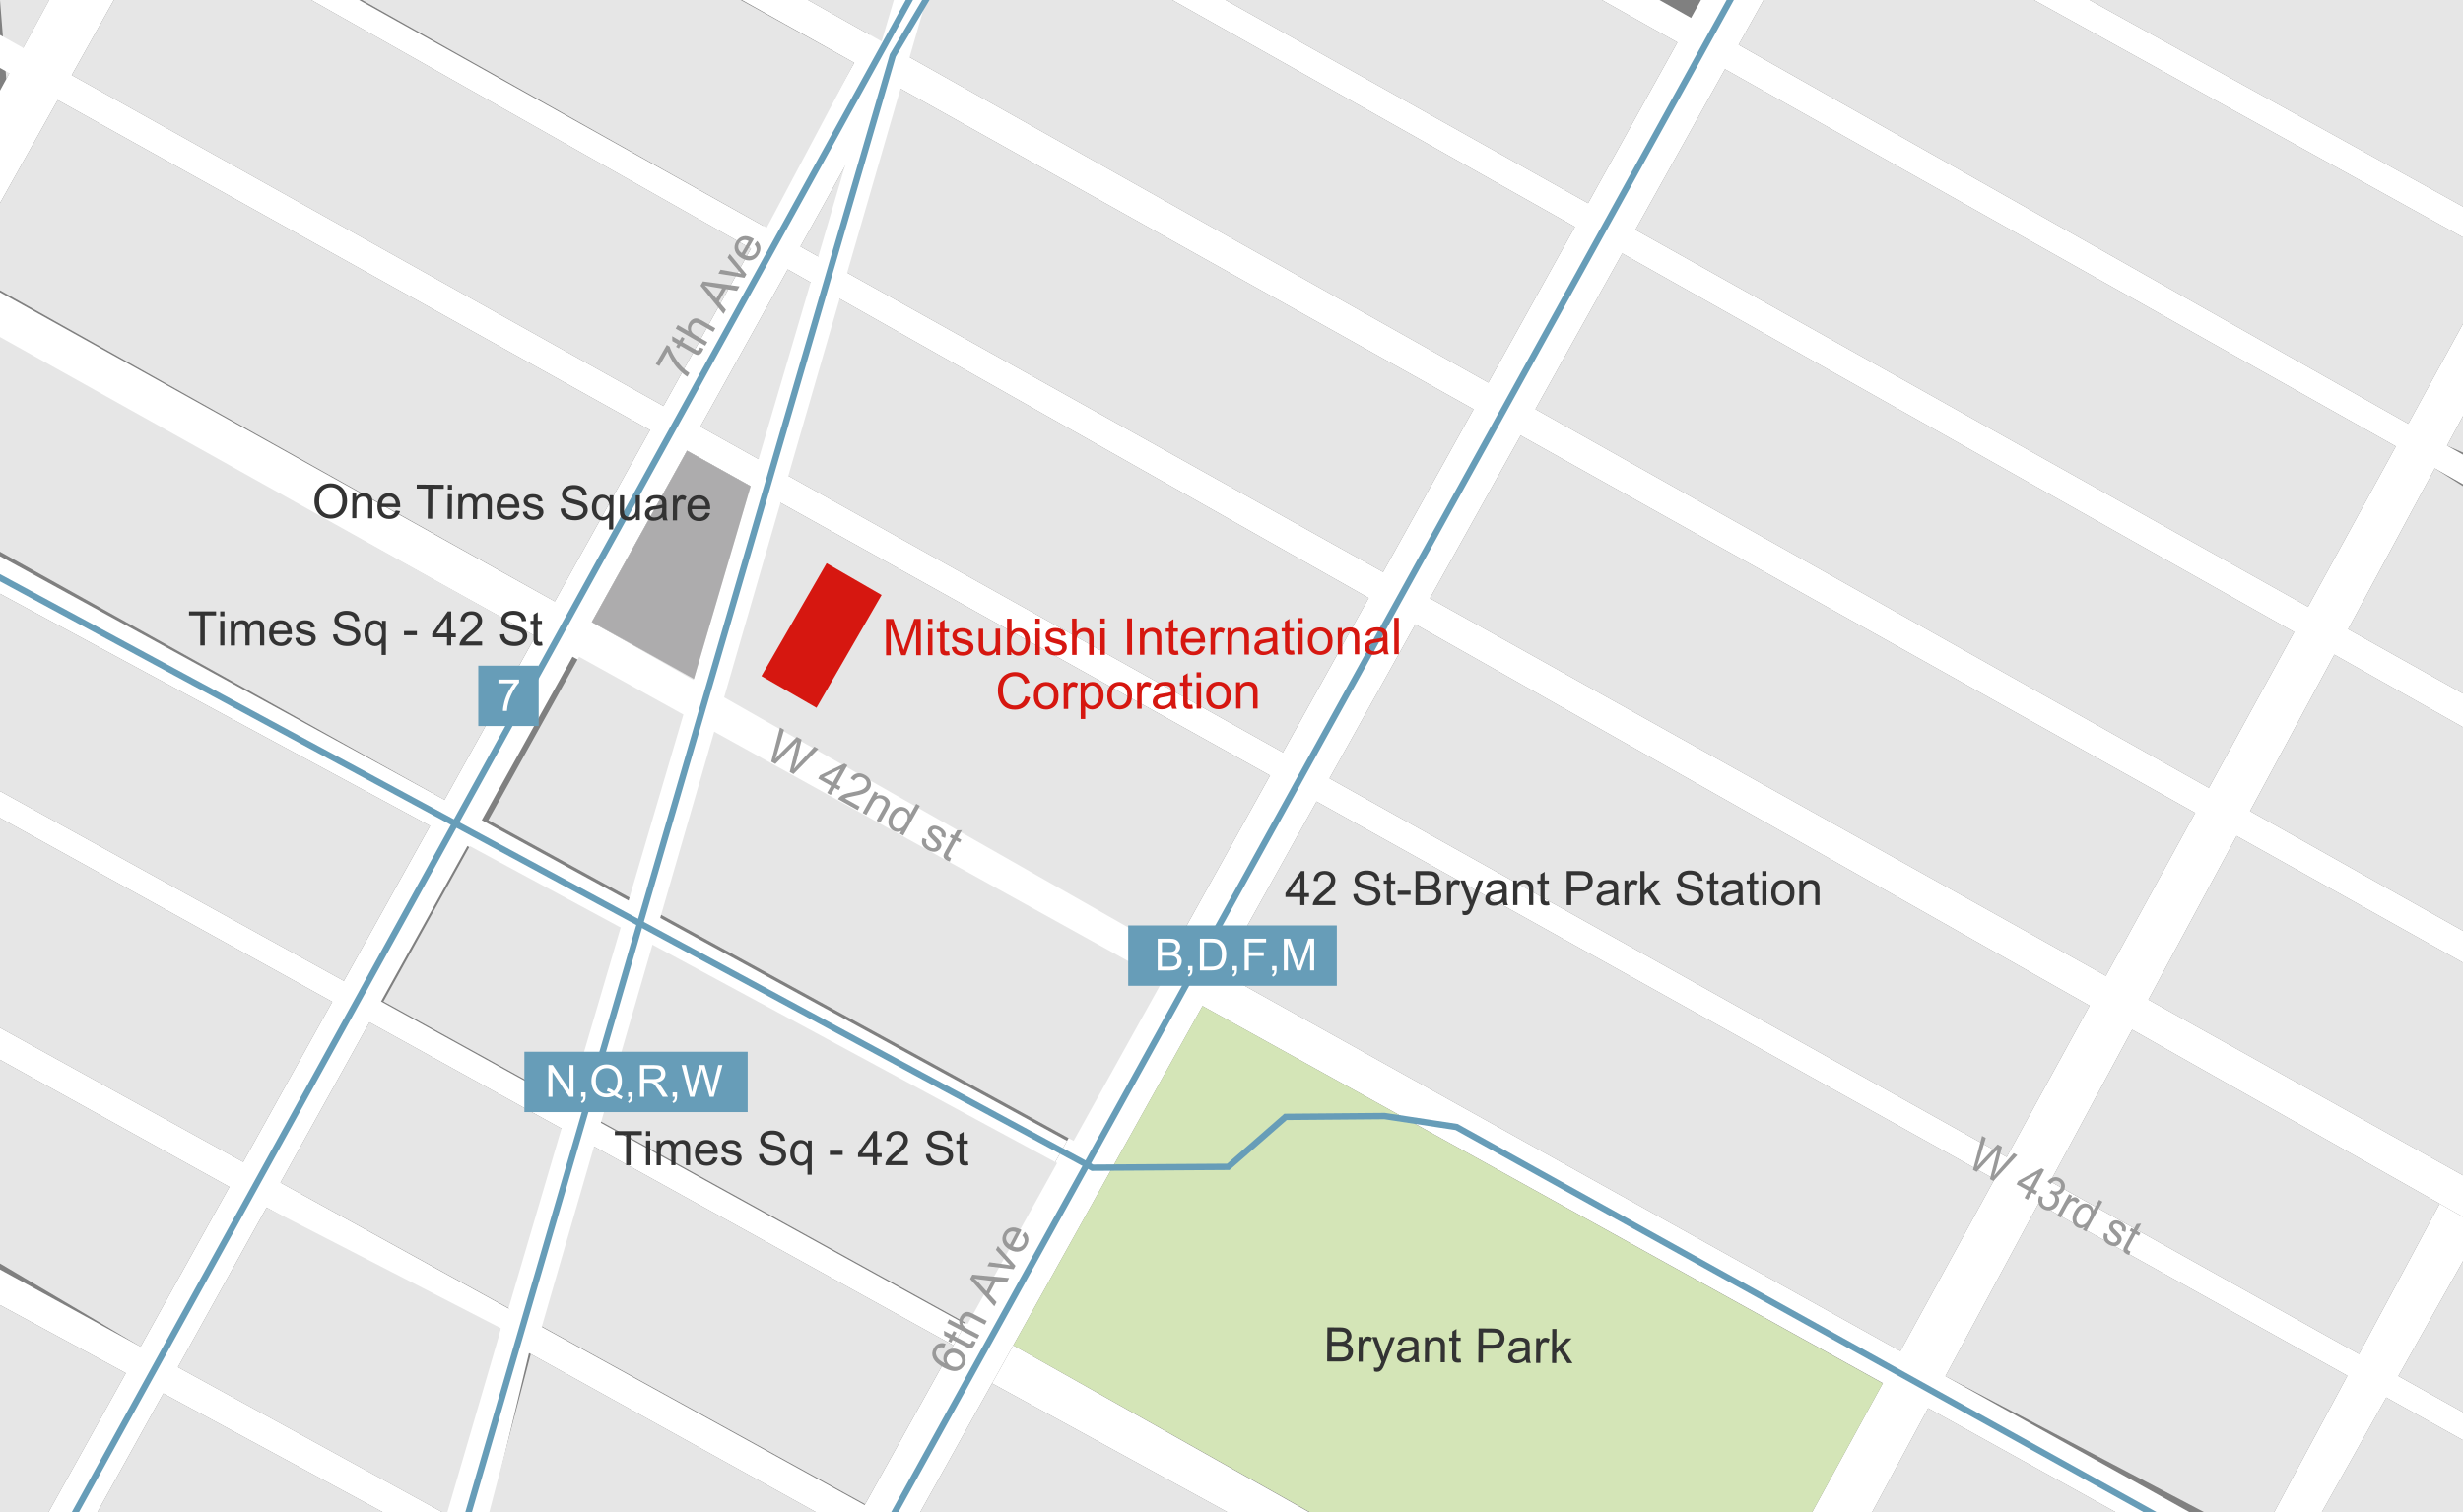 <?xml version="1.0" encoding="utf-8"?>
<!-- Generator: Adobe Illustrator 26.3.1, SVG Export Plug-In . SVG Version: 6.00 Build 0)  -->
<svg version="1.1" id="レイヤー_1" xmlns="http://www.w3.org/2000/svg" xmlns:xlink="http://www.w3.org/1999/xlink" x="0px"
	 y="0px" width="775px" height="476px" viewBox="0 0 775 476" style="enable-background:new 0 0 775 476;" xml:space="preserve">
<rect x="0" y="0" width="775" height="476" fill="#808080" stroke="none"/>
<style type="text/css">
	.st0{fill:#E6E6E6;}
	.st1{fill:#FFFFFF;}
	.st2{fill:#D4E5B7;}
	.st3{fill:#D61710;}
	.st4{fill:#999999;}
	.st5{fill:#333333;}
	.st6{fill:#ADACAD;}
	.st7{fill:none;stroke:#679DB8;stroke-width:2;stroke-miterlimit:10;}
	.st8{fill:none;stroke:#679DB8;stroke-miterlimit:10;}
	.st9{fill:#679DB8;}
</style>
<polygon class="st0" points="15.5,0 1.97,24.89 0,0 "/>
<polygon class="st1" points="553,-32 258,499 275,502 575,-36 "/>
<polygon class="st1" points="297,-31 3,498 18.37,498 312.16,-31 "/>
<polygon class="st1" points="790.5,73.6 558.12,498 575,502 790.5,102.17 "/>
<polygon class="st1" points="59,-80 -28,80 -18,96 79,-77 61.85,-80 "/>
<polygon class="st1" points="578,-44 790.5,73.6 786.43,81.03 575,-36 "/>
<polygon class="st1" points="349,-98 790.5,151.86 785,158 344,-90 "/>
<polygon class="st1" points="300,-48 787,225 782.35,233 300,-38.82 "/>
<polygon class="st1" points="199.12,-31 787,299.69 784,308 194.15,-22 "/>
<polygon class="st1" points="57.5,-31 790.5,378.57 787,389.75 50.79,-26.68 "/>
<polygon class="st1" points="-28,-4.66 790.5,453.11 787,459.94 -33,3 "/>
<polygon class="st1" points="-33,73.6 735.76,502 712.78,502 -33,88.51 "/>
<polygon class="st1" points="-22,163 335.76,359.04 331.86,366.05 -28,171.74 "/>
<polygon class="st1" points="-28,233.5 303.73,416.68 300,423.4 -28,241.93 "/>
<polygon class="st1" points="-28,308 286.39,481.58 281.81,489.8 -33,315.22 "/>
<polygon class="st1" points="-28,384.16 186.7,502 168.68,502 -33,392.86 "/>
<polygon class="st0" points="605,-93 578,-44 787,71.67 787,-17.08 "/>
<polygon class="st0" points="542.78,21.78 514.61,72.3 726.25,190.95 753.87,140.5 "/>
<polygon class="st0" points="344,-90 527.8,13.36 499.7,63.95 300,-48 "/>
<polygon class="st0" points="316.78,-29.36 495.56,71.39 468.32,120.43 235.26,-10.67 "/>
<polygon class="st0" points="510.44,79.77 483.13,128.76 695.03,247.96 721.88,198.92 "/>
<polygon class="st0" points="766.13,147.39 738.85,198.01 787,225 787,160.56 "/>
<polygon class="st0" points="787,108.67 769.98,140.25 786.43,147.39 "/>
<polygon class="st0" points="734.52,206.04 708,255.25 787,299.69 782.35,233 "/>
<polygon class="st0" points="268.79,19.76 241.24,71.67 54.56,-33.41 83,-83 "/>
<polygon class="st0" points="280.37,26.24 463.67,128.79 435.2,180.04 251.85,77.59 "/>
<polygon class="st0" points="478.49,137.08 690.73,255.82 662.64,307.13 449.94,188.28 "/>
<polygon class="st0" points="703.76,263.11 676.01,314.6 786.43,376.3 784,308 "/>
<polygon class="st0" points="236.29,78.24 208.77,127.76 22.58,23.63 50.79,-26.68 "/>
<polygon class="st0" points="247.86,84.79 220.38,134.26 403.68,236.77 430.67,188.2 "/>
<polygon class="st0" points="445.35,196.5 418.33,244.96 631.42,364.14 657.5,316.5 "/>
<path class="st1" d="M767.66,378.81"/>
<polygon class="st1" points="767.66,378.81 701.6,502 715.89,502 780.94,386.32 "/>
<polygon class="st0" points="18.16,31.51 -11.71,84.79 174.58,189.28 204.54,135.37 "/>
<polygon class="st0" points="216.17,141.85 186.22,195.77 368.73,299.69 399.62,244.08 "/>
<polygon class="st0" points="384.23,306.11 414.27,252.24 627.6,371.11 597.98,425.22 "/>
<polygon class="st0" points="670.9,324.08 645.16,371.82 742.28,426.14 767.66,378.81 "/>
<polygon class="st0" points="780.94,386.32 754.66,433.06 784.33,449.66 "/>
<polygon class="st0" points="641.4,378.8 612.13,433.11 710.75,484.94 738.61,432.98 "/>
<polygon class="st0" points="721.88,491.34 750.86,439.8 787,459.94 767.66,507 "/>
<polygon class="st0" points="-18,96 168.49,200.22 139.88,251.71 -28,158 "/>
<polygon class="st0" points="182.22,206.69 153.66,258.12 337.82,359.04 365.89,308.52 "/>
<polygon class="st0" points="606.7,443.18 579.14,494.33 620.24,507 706.41,498.47 "/>
<polygon class="st0" points="-24.09,173.85 135.31,259.92 108.2,308.71 -28,233.5 "/>
<polygon class="st0" points="147.82,266.27 120.66,315.17 304.49,416.68 332.62,366.05 "/>
<polygon class="st0" points="104.56,315.27 76.52,365.71 -28,308 -10.32,251.71 "/>
<polygon class="st0" points="88.25,372.18 116.26,321.74 300,423.4 272.22,473.4 "/>
<polygon class="st1" points="318.83,423.4 458.12,502 433.9,502 312.16,435.36 "/>
<polygon class="st0" points="286.39,481.58 312.16,435.36 433.9,502 331.86,504.04 "/>
<polygon class="st0" points="44.23,423.81 -28,381.06 -21.24,321.74 72.17,373.54 "/>
<polygon class="st0" points="83.89,380.04 55.99,430.26 146.57,479.98 157.58,417.99 "/>
<polygon class="st1" points="167.21,422.66 149.21,497.95 135.63,493.48 157.96,417.11 "/>
<polygon class="st0" points="267.52,481.87 167.02,426.14 151.59,484.94 209.55,502 "/>
<polygon class="st0" points="39.6,432.15 13.02,479.98 3,484.94 -35.66,430.01 -21.84,398.9 "/>
<polygon class="st0" points="25.63,484.94 51.4,438.53 140.71,486.86 70.25,504.04 "/>
<polygon class="st0" points="547.07,14.09 757.79,133.35 786.43,81.03 575,-36 "/>
<polygon class="st2" points="378.38,316.6 318.83,423.4 467.44,507 558.12,498 592.42,435.36 "/>
<rect x="238" y="190" transform="matrix(0.5 -0.866 0.866 0.5 -43.955 323.868)" class="st3" width="41" height="20"/>
<g>
	<path class="st4" d="M620.82,368.17l2.85-10.68l1.17,0.64l-2.06,6.9c-0.21,0.72-0.44,1.43-0.69,2.13c0.77-0.89,1.22-1.4,1.34-1.53
		l5.12-5.47l1.38,0.75l-1.37,5.45c-0.33,1.35-0.72,2.59-1.15,3.7c0.44-0.54,0.95-1.14,1.55-1.82l4.66-5.32l1.15,0.63l-7.51,8.13
		l-1.1-0.6l2.1-8.18c0.17-0.68,0.29-1.1,0.33-1.25c-0.33,0.38-0.61,0.71-0.86,0.97l-5.75,6.18L620.82,368.17z"/>
	<path class="st4" d="M637.02,377.01l1.23-2.26l-3.75-2.04l0.58-1.06l7.28-3.96l0.87,0.47l-3.33,6.11l1.17,0.64l-0.58,1.06
		l-1.17-0.64l-1.23,2.26L637.02,377.01z M638.83,373.7l2.32-4.25l-5.02,2.77L638.83,373.7z"/>
	<path class="st4" d="M641.7,376.34l1.15,0.42c-0.24,0.72-0.29,1.31-0.15,1.76c0.13,0.45,0.41,0.79,0.83,1.02
		c0.5,0.27,1.02,0.31,1.57,0.12s0.98-0.56,1.28-1.12c0.29-0.53,0.37-1.06,0.24-1.58s-0.44-0.91-0.93-1.18
		c-0.2-0.11-0.47-0.2-0.82-0.28l0.67-0.95c0.07,0.05,0.12,0.08,0.17,0.11c0.45,0.25,0.93,0.34,1.43,0.28
		c0.5-0.06,0.9-0.36,1.19-0.89c0.23-0.42,0.29-0.85,0.18-1.27c-0.11-0.42-0.37-0.75-0.79-0.97c-0.41-0.22-0.83-0.27-1.26-0.14
		c-0.43,0.13-0.84,0.46-1.23,0.98l-0.95-0.78c0.55-0.71,1.18-1.15,1.87-1.32c0.69-0.18,1.38-0.08,2.06,0.3
		c0.47,0.26,0.85,0.6,1.12,1.04s0.42,0.9,0.42,1.4c0,0.5-0.11,0.96-0.35,1.39c-0.22,0.41-0.52,0.72-0.91,0.95
		c-0.38,0.23-0.82,0.33-1.32,0.31c0.44,0.41,0.69,0.89,0.75,1.45c0.06,0.56-0.07,1.14-0.4,1.75c-0.45,0.82-1.11,1.37-1.97,1.64
		c-0.86,0.27-1.71,0.18-2.55-0.28c-0.76-0.41-1.25-1-1.49-1.77C641.28,377.95,641.34,377.16,641.7,376.34z"/>
	<path class="st4" d="M647.33,382.64l3.73-6.83l0.96,0.52l-0.56,1.04c0.51-0.35,0.91-0.55,1.2-0.59c0.29-0.04,0.56,0,0.81,0.14
		c0.36,0.2,0.65,0.52,0.89,0.97l-0.95,0.87c-0.17-0.31-0.38-0.53-0.64-0.68c-0.23-0.13-0.48-0.16-0.75-0.11
		c-0.27,0.05-0.51,0.19-0.74,0.42c-0.34,0.35-0.65,0.76-0.91,1.25l-1.95,3.57L647.33,382.64z"/>
	<path class="st4" d="M655.42,387.05l0.47-0.86c-0.77,0.46-1.54,0.48-2.31,0.06c-0.5-0.27-0.88-0.67-1.13-1.2s-0.35-1.12-0.29-1.79
		c0.06-0.66,0.29-1.34,0.67-2.04c0.37-0.68,0.81-1.24,1.33-1.68c0.51-0.44,1.05-0.7,1.63-0.77c0.58-0.07,1.12,0.04,1.64,0.32
		c0.38,0.21,0.67,0.48,0.87,0.81c0.2,0.33,0.32,0.69,0.35,1.07l1.85-3.38l1.05,0.58l-5.14,9.42L655.42,387.05z M653.93,381.82
		c-0.48,0.87-0.67,1.62-0.56,2.24c0.1,0.62,0.38,1.05,0.84,1.3c0.46,0.25,0.97,0.26,1.52,0.02c0.55-0.24,1.06-0.78,1.52-1.63
		c0.51-0.93,0.72-1.71,0.63-2.33s-0.38-1.06-0.86-1.32c-0.47-0.26-0.98-0.26-1.53-0.02C654.94,380.34,654.42,380.91,653.93,381.82z"
		/>
	<path class="st4" d="M662.12,388.06l1.15,0.39c-0.19,0.49-0.22,0.93-0.08,1.32c0.13,0.39,0.45,0.72,0.93,0.98
		c0.49,0.27,0.91,0.35,1.26,0.27c0.35-0.09,0.61-0.28,0.77-0.57c0.14-0.26,0.15-0.52,0.02-0.79c-0.09-0.18-0.38-0.51-0.87-0.98
		c-0.66-0.64-1.1-1.12-1.31-1.44c-0.22-0.32-0.33-0.66-0.33-1.02c0-0.36,0.08-0.71,0.27-1.04c0.17-0.3,0.38-0.55,0.65-0.74
		s0.56-0.31,0.87-0.36c0.24-0.04,0.52-0.03,0.86,0.03c0.34,0.06,0.67,0.18,0.99,0.36c0.49,0.27,0.88,0.58,1.17,0.94
		c0.29,0.36,0.45,0.72,0.48,1.08c0.03,0.36-0.04,0.78-0.21,1.26l-1.12-0.41c0.14-0.38,0.16-0.73,0.04-1.05
		c-0.12-0.32-0.38-0.59-0.8-0.82c-0.49-0.27-0.88-0.37-1.19-0.3c-0.3,0.06-0.52,0.21-0.65,0.45c-0.08,0.15-0.11,0.31-0.09,0.48
		c0.02,0.17,0.1,0.35,0.24,0.53c0.08,0.1,0.34,0.37,0.78,0.81c0.63,0.63,1.06,1.09,1.28,1.39c0.22,0.3,0.34,0.63,0.37,0.99
		c0.02,0.36-0.07,0.73-0.29,1.13c-0.21,0.38-0.51,0.69-0.9,0.92c-0.39,0.23-0.83,0.33-1.33,0.3c-0.49-0.03-0.98-0.17-1.47-0.44
		c-0.81-0.44-1.33-0.97-1.56-1.57C661.81,389.54,661.84,388.85,662.12,388.06z"/>
	<path class="st4" d="M670.35,393.85l-0.4,1.11c-0.34-0.09-0.62-0.21-0.86-0.33c-0.39-0.21-0.65-0.44-0.79-0.69
		c-0.14-0.25-0.19-0.5-0.16-0.77c0.03-0.26,0.24-0.74,0.62-1.44l2.14-3.93l-0.78-0.42l0.49-0.9l0.78,0.42l0.92-1.69l1.43-0.12
		l-1.3,2.38l1.07,0.58l-0.49,0.9l-1.07-0.58l-2.18,3.99c-0.18,0.33-0.28,0.55-0.29,0.67c-0.02,0.11,0,0.22,0.06,0.32
		c0.05,0.1,0.16,0.2,0.32,0.28C669.97,393.71,670.14,393.78,670.35,393.85z"/>
</g>
<g>
	<path class="st4" d="M297.57,422.92l-0.52,1.21c-0.51-0.14-0.92-0.16-1.23-0.08c-0.5,0.14-0.87,0.44-1.11,0.91
		c-0.19,0.37-0.26,0.75-0.2,1.14c0.08,0.51,0.32,1,0.72,1.48c0.4,0.48,1.08,0.97,2.03,1.48c-0.28-0.5-0.42-1.01-0.42-1.53
		c0.01-0.51,0.12-1,0.36-1.44c0.41-0.78,1.04-1.29,1.9-1.54c0.86-0.25,1.74-0.14,2.65,0.34c0.6,0.31,1.08,0.73,1.46,1.26
		c0.38,0.52,0.59,1.08,0.62,1.68c0.04,0.59-0.09,1.17-0.39,1.75c-0.51,0.97-1.28,1.58-2.32,1.82c-1.04,0.24-2.38-0.07-4.02-0.93
		c-1.84-0.96-3-2-3.48-3.11c-0.42-0.97-0.37-1.96,0.16-2.96c0.39-0.75,0.92-1.25,1.59-1.51
		C296.05,422.62,296.78,422.63,297.57,422.92z M299.18,429.84c0.4,0.21,0.83,0.33,1.29,0.35c0.46,0.02,0.86-0.07,1.22-0.28
		c0.35-0.21,0.62-0.48,0.79-0.82c0.26-0.49,0.28-1.02,0.07-1.58c-0.21-0.56-0.66-1.02-1.35-1.38c-0.66-0.34-1.27-0.44-1.83-0.28
		c-0.56,0.15-0.98,0.5-1.26,1.03c-0.28,0.53-0.32,1.08-0.13,1.64C298.17,429.07,298.57,429.52,299.18,429.84z"/>
	<path class="st4" d="M305.91,421.92l1.12,0.37c-0.1,0.36-0.22,0.68-0.36,0.94c-0.22,0.42-0.46,0.72-0.72,0.88
		c-0.25,0.16-0.52,0.24-0.79,0.22c-0.27-0.02-0.75-0.21-1.45-0.58l-3.97-2.07l-0.45,0.86l-0.91-0.47l0.45-0.86l-1.71-0.89l-0.1-1.53
		l2.41,1.26l0.61-1.18l0.91,0.47l-0.61,1.18l4.03,2.1c0.33,0.17,0.56,0.26,0.68,0.27c0.12,0.01,0.23-0.02,0.33-0.08
		c0.1-0.06,0.2-0.18,0.29-0.36C305.75,422.32,305.83,422.15,305.91,421.92z"/>
	<path class="st4" d="M307.55,421.32l-9.52-4.96l0.61-1.17l3.42,1.78c-0.35-0.88-0.3-1.73,0.13-2.56c0.27-0.51,0.6-0.9,1-1.17
		c0.4-0.27,0.82-0.4,1.26-0.37c0.44,0.02,1,0.21,1.67,0.56l4.37,2.28l-0.61,1.17l-4.37-2.28c-0.58-0.3-1.08-0.4-1.47-0.29
		c-0.4,0.11-0.72,0.4-0.96,0.87c-0.18,0.35-0.26,0.72-0.24,1.12c0.02,0.4,0.15,0.74,0.39,1.03c0.24,0.29,0.63,0.58,1.17,0.86
		l3.77,1.97L307.55,421.32z"/>
	<path class="st4" d="M312.87,411.12l-7.61-8.62l0.71-1.36l11.55,1.07l-0.75,1.44l-3.46-0.39l-2.08,3.98l2.34,2.55L312.87,411.12z
		 M310.39,406.34l1.68-3.23l-3.15-0.38c-0.96-0.11-1.73-0.23-2.33-0.35c0.55,0.44,1.06,0.93,1.55,1.46L310.39,406.34z"/>
	<path class="st4" d="M318.96,399.44l-8.27-0.97l0.64-1.23l4.9,0.67c0.53,0.07,1.07,0.17,1.62,0.28c-0.31-0.29-0.67-0.67-1.08-1.12
		l-3.41-3.73l0.63-1.2l5.54,6.21L318.96,399.44z"/>
	<path class="st4" d="M321.67,388.83l0.78-1.13c0.61,0.56,0.97,1.2,1.09,1.92c0.12,0.72-0.03,1.48-0.45,2.28
		c-0.53,1.01-1.25,1.65-2.18,1.91c-0.93,0.27-1.96,0.11-3.08-0.48c-1.16-0.6-1.9-1.37-2.23-2.31s-0.25-1.87,0.25-2.83
		c0.48-0.92,1.19-1.51,2.12-1.77c0.93-0.26,1.97-0.09,3.11,0.5c0.07,0.04,0.17,0.09,0.31,0.17l-2.68,5.14
		c0.78,0.35,1.47,0.44,2.08,0.27c0.6-0.17,1.06-0.55,1.36-1.13c0.22-0.43,0.3-0.85,0.23-1.27
		C322.3,389.69,322.07,389.26,321.67,388.83z M317.78,391.68l2.01-3.85c-0.61-0.25-1.12-0.33-1.54-0.24
		c-0.64,0.14-1.12,0.5-1.43,1.1c-0.28,0.54-0.34,1.08-0.17,1.63C316.82,390.87,317.2,391.33,317.78,391.68z"/>
</g>
<g>
	<path class="st4" d="M207.44,115.2l-1.1-0.63l3.47-6.02l0.89,0.51c0.29,0.96,0.79,2.03,1.5,3.21c0.71,1.18,1.52,2.25,2.44,3.21
		c0.65,0.68,1.41,1.31,2.3,1.91l-0.68,1.17c-0.72-0.44-1.52-1.09-2.4-1.96c-0.88-0.87-1.65-1.84-2.31-2.91s-1.16-2.08-1.49-3.04
		L207.44,115.2z"/>
	<path class="st4" d="M220.25,109.32l1.1,0.42c-0.12,0.36-0.25,0.67-0.4,0.92c-0.24,0.41-0.49,0.7-0.75,0.85
		c-0.26,0.15-0.53,0.21-0.79,0.18c-0.27-0.03-0.74-0.24-1.43-0.64l-3.88-2.24l-0.48,0.84l-0.89-0.51l0.48-0.84l-1.67-0.96
		l-0.03-1.53l2.35,1.36l0.66-1.15l0.89,0.51l-0.66,1.15l3.94,2.27c0.33,0.19,0.55,0.29,0.66,0.3c0.12,0.01,0.23-0.01,0.34-0.07
		c0.11-0.06,0.21-0.17,0.31-0.34C220.08,109.72,220.16,109.54,220.25,109.32z"/>
	<path class="st4" d="M221.91,108.79l-9.3-5.37l0.66-1.14l3.34,1.93c-0.31-0.89-0.23-1.74,0.24-2.55c0.29-0.5,0.64-0.88,1.05-1.13
		c0.41-0.25,0.83-0.36,1.27-0.32c0.44,0.04,0.99,0.25,1.65,0.63l4.27,2.46l-0.66,1.14l-4.27-2.46c-0.57-0.33-1.06-0.45-1.46-0.35
		c-0.4,0.1-0.74,0.37-1,0.82c-0.2,0.34-0.29,0.71-0.29,1.11c0,0.4,0.12,0.75,0.35,1.05c0.23,0.3,0.6,0.61,1.13,0.91l3.69,2.13
		L221.91,108.79z"/>
	<path class="st4" d="M227.66,98.83l-7.24-8.94l0.77-1.33l11.5,1.56l-0.81,1.4l-3.44-0.54l-2.25,3.89l2.23,2.65L227.66,98.83z
		 M225.39,93.94l1.82-3.15l-3.13-0.52c-0.95-0.16-1.72-0.31-2.31-0.45c0.53,0.46,1.02,0.97,1.49,1.53L225.39,93.94z"/>
	<path class="st4" d="M234.25,87.42l-8.21-1.33l0.7-1.21l4.87,0.88c0.53,0.1,1.06,0.21,1.61,0.35c-0.3-0.31-0.64-0.69-1.04-1.17
		l-3.25-3.87l0.68-1.17l5.26,6.44L234.25,87.42z"/>
	<path class="st4" d="M237.41,76.93l0.83-1.09c0.58,0.58,0.92,1.24,1.01,1.96c0.09,0.72-0.09,1.48-0.54,2.26
		c-0.57,0.99-1.32,1.59-2.26,1.82c-0.94,0.23-1.96,0.02-3.05-0.61c-1.13-0.65-1.84-1.46-2.13-2.4c-0.29-0.94-0.16-1.88,0.37-2.81
		c0.52-0.9,1.25-1.46,2.19-1.68c0.94-0.22,1.97,0,3.08,0.64c0.07,0.04,0.17,0.1,0.3,0.18l-2.9,5.02c0.77,0.39,1.45,0.5,2.06,0.35
		c0.61-0.15,1.08-0.5,1.4-1.07c0.24-0.42,0.34-0.84,0.29-1.26S237.79,77.38,237.41,76.93z M233.4,79.61l2.17-3.76
		c-0.59-0.28-1.1-0.38-1.52-0.3c-0.65,0.11-1.14,0.46-1.48,1.03c-0.3,0.53-0.38,1.07-0.24,1.63
		C232.48,78.77,232.84,79.24,233.4,79.61z"/>
</g>
<g>
	<path class="st4" d="M242.67,239.72l2.76-10.76l1.27,0.71l-2.01,6.94c-0.21,0.73-0.43,1.44-0.68,2.14c0.8-0.87,1.26-1.37,1.39-1.5
		l5.33-5.33l1.5,0.84l-1.31,5.49c-0.32,1.36-0.7,2.61-1.13,3.72c0.45-0.52,0.99-1.12,1.61-1.78l4.84-5.2l1.25,0.7l-7.81,7.93
		l-1.19-0.67l2.02-8.24c0.17-0.69,0.27-1.11,0.32-1.26c-0.34,0.38-0.64,0.69-0.89,0.95l-5.98,6.03L242.67,239.72z"/>
	<path class="st4" d="M260.25,249.56l1.26-2.24l-4.06-2.28l0.59-1.05l7.67-3.68l0.94,0.53l-3.4,6.07l1.27,0.71l-0.59,1.05
		l-1.27-0.71l-1.26,2.24L260.25,249.56z M262.09,246.27l2.37-4.23l-5.3,2.58L262.09,246.27z"/>
	<path class="st4" d="M270.5,253.85l-0.62,1.11l-6.19-3.47c0.15-0.28,0.34-0.52,0.58-0.72c0.39-0.33,0.88-0.61,1.46-0.82
		s1.34-0.41,2.3-0.58c1.49-0.27,2.54-0.54,3.17-0.83c0.63-0.29,1.07-0.65,1.31-1.08c0.25-0.46,0.31-0.93,0.16-1.43
		c-0.15-0.5-0.49-0.89-1.01-1.18c-0.55-0.31-1.09-0.39-1.61-0.25c-0.52,0.15-0.94,0.51-1.28,1.1l-1.12-0.78
		c0.57-0.84,1.26-1.34,2.04-1.5c0.79-0.17,1.63,0,2.52,0.5c0.9,0.5,1.47,1.15,1.72,1.94c0.25,0.79,0.16,1.56-0.25,2.29
		c-0.21,0.38-0.49,0.7-0.85,0.98c-0.36,0.28-0.82,0.52-1.4,0.72c-0.58,0.2-1.48,0.42-2.7,0.66c-1.01,0.19-1.68,0.34-1.99,0.43
		c-0.31,0.1-0.59,0.21-0.83,0.35L270.5,253.85z"/>
	<path class="st4" d="M271.44,255.83l3.8-6.79l1.04,0.58l-0.54,0.97c0.92-0.47,1.84-0.44,2.79,0.09c0.41,0.23,0.75,0.51,1,0.85
		c0.26,0.34,0.41,0.68,0.45,1.01c0.04,0.33,0,0.68-0.12,1.05c-0.08,0.24-0.26,0.62-0.56,1.15l-2.34,4.17l-1.15-0.64l2.31-4.13
		c0.26-0.47,0.41-0.84,0.46-1.13c0.04-0.28-0.01-0.56-0.17-0.82c-0.15-0.27-0.38-0.49-0.69-0.66c-0.49-0.27-1-0.36-1.53-0.24
		c-0.53,0.11-1.04,0.6-1.53,1.47l-2.08,3.71L271.44,255.83z"/>
	<path class="st4" d="M283.12,262.37l0.48-0.86c-0.81,0.43-1.63,0.41-2.46-0.05c-0.54-0.3-0.95-0.73-1.24-1.28s-0.41-1.17-0.35-1.84
		c0.05-0.67,0.27-1.36,0.66-2.05c0.38-0.68,0.84-1.23,1.37-1.65c0.53-0.43,1.11-0.66,1.73-0.7c0.62-0.04,1.2,0.09,1.76,0.41
		c0.41,0.23,0.73,0.52,0.95,0.87c0.22,0.35,0.36,0.72,0.4,1.11l1.88-3.36l1.14,0.64l-5.25,9.37L283.12,262.37z M281.38,256.94
		c-0.49,0.87-0.67,1.62-0.54,2.26c0.12,0.64,0.44,1.09,0.94,1.37c0.5,0.28,1.04,0.32,1.63,0.1c0.58-0.21,1.11-0.74,1.58-1.59
		c0.52-0.93,0.72-1.71,0.61-2.35c-0.11-0.64-0.43-1.1-0.96-1.39c-0.51-0.29-1.06-0.32-1.63-0.09
		C282.42,255.48,281.88,256.04,281.38,256.94z"/>
	<path class="st4" d="M290.31,263.73l1.24,0.46c-0.19,0.49-0.21,0.94-0.05,1.35c0.16,0.41,0.5,0.76,1.02,1.05
		c0.53,0.3,0.98,0.41,1.36,0.34c0.38-0.07,0.65-0.25,0.81-0.54c0.15-0.26,0.15-0.53,0-0.8c-0.1-0.19-0.42-0.54-0.96-1.05
		c-0.72-0.68-1.21-1.2-1.44-1.53c-0.24-0.34-0.37-0.69-0.38-1.06c-0.01-0.37,0.07-0.72,0.26-1.05c0.17-0.3,0.4-0.54,0.68-0.72
		c0.28-0.18,0.59-0.29,0.92-0.33c0.25-0.03,0.56-0.01,0.92,0.07c0.36,0.08,0.72,0.22,1.07,0.42c0.53,0.3,0.96,0.64,1.27,1.01
		c0.32,0.38,0.5,0.75,0.54,1.12c0.05,0.37-0.02,0.79-0.19,1.27l-1.21-0.48c0.14-0.38,0.15-0.73,0.01-1.07
		c-0.13-0.33-0.43-0.62-0.87-0.88c-0.53-0.3-0.95-0.42-1.28-0.37c-0.32,0.05-0.55,0.19-0.68,0.42c-0.08,0.15-0.11,0.31-0.08,0.48
		c0.02,0.18,0.11,0.36,0.27,0.55c0.09,0.11,0.38,0.39,0.85,0.86c0.69,0.67,1.16,1.17,1.4,1.49s0.38,0.66,0.42,1.03
		c0.04,0.37-0.06,0.75-0.28,1.14c-0.21,0.38-0.53,0.68-0.94,0.9c-0.41,0.21-0.88,0.29-1.41,0.24c-0.53-0.05-1.06-0.23-1.59-0.52
		c-0.88-0.49-1.45-1.05-1.71-1.68C290.02,265.23,290.03,264.52,290.31,263.73z"/>
	<path class="st4" d="M299.26,270.05l-0.4,1.11c-0.36-0.11-0.67-0.24-0.93-0.38c-0.42-0.23-0.7-0.48-0.86-0.74
		c-0.16-0.26-0.22-0.52-0.19-0.79c0.03-0.27,0.23-0.75,0.62-1.44l2.19-3.91l-0.84-0.47l0.5-0.9l0.84,0.47l0.94-1.68l1.53-0.05
		l-1.33,2.37l1.16,0.65l-0.5,0.89l-1.16-0.65l-2.22,3.97c-0.18,0.33-0.28,0.55-0.29,0.67c-0.01,0.12,0.01,0.23,0.07,0.33
		c0.06,0.11,0.18,0.21,0.35,0.3C298.86,269.89,299.04,269.97,299.26,270.05z"/>
</g>
<g>
	<path class="st5" d="M417.6,428.47l0.07-10.74l4.03,0.03c0.82,0,1.48,0.12,1.97,0.34c0.49,0.22,0.88,0.56,1.16,1.01
		c0.28,0.45,0.41,0.93,0.41,1.42c0,0.46-0.13,0.89-0.38,1.29c-0.25,0.4-0.63,0.73-1.13,0.97c0.65,0.2,1.15,0.52,1.49,0.99
		c0.35,0.46,0.52,1,0.51,1.63c0,0.5-0.11,0.97-0.33,1.4c-0.21,0.43-0.48,0.76-0.79,0.99c-0.31,0.23-0.71,0.41-1.18,0.52
		c-0.47,0.12-1.05,0.17-1.73,0.17L417.6,428.47z M419.03,427.21l2.67,0.02c0.46,0,0.78-0.01,0.97-0.04c0.33-0.06,0.6-0.15,0.82-0.29
		c0.22-0.14,0.4-0.33,0.54-0.59c0.14-0.26,0.22-0.56,0.22-0.9c0-0.4-0.1-0.75-0.3-1.04c-0.2-0.3-0.49-0.51-0.85-0.63
		c-0.36-0.12-0.89-0.19-1.57-0.19l-2.48-0.02L419.03,427.21z M419.06,422.26l2.32,0.02c0.63,0,1.08-0.03,1.36-0.12
		c0.36-0.1,0.64-0.28,0.82-0.53s0.28-0.56,0.28-0.94c0-0.36-0.08-0.67-0.25-0.94c-0.17-0.27-0.41-0.46-0.73-0.56
		c-0.32-0.1-0.86-0.16-1.63-0.16l-2.15-0.01L419.06,422.26z"/>
	<path class="st5" d="M427.48,428.54l0.05-7.78l1.19,0.01l-0.01,1.18c0.31-0.55,0.59-0.91,0.85-1.08c0.26-0.17,0.54-0.26,0.85-0.26
		c0.44,0,0.89,0.15,1.35,0.43l-0.46,1.22c-0.32-0.19-0.64-0.29-0.96-0.29c-0.29,0-0.55,0.08-0.78,0.25c-0.23,0.17-0.4,0.41-0.5,0.72
		c-0.15,0.47-0.23,0.98-0.23,1.54l-0.03,4.07L427.48,428.54z"/>
	<path class="st5" d="M432.41,431.57l-0.14-1.24c0.29,0.08,0.54,0.12,0.75,0.12c0.29,0,0.53-0.04,0.7-0.14s0.32-0.23,0.44-0.41
		c0.08-0.13,0.22-0.46,0.41-0.98c0.02-0.07,0.06-0.18,0.12-0.32l-2.9-7.81l1.42,0.01l1.59,4.52c0.21,0.57,0.39,1.17,0.55,1.8
		c0.15-0.6,0.34-1.19,0.55-1.77l1.69-4.52l1.32,0.01l-3.01,7.89c-0.32,0.85-0.57,1.44-0.75,1.76c-0.24,0.43-0.51,0.75-0.81,0.95
		s-0.67,0.3-1.09,0.3C433,431.73,432.72,431.68,432.41,431.57z"/>
	<path class="st5" d="M445.07,427.7c-0.49,0.41-0.96,0.7-1.42,0.87c-0.45,0.17-0.94,0.25-1.45,0.25c-0.86-0.01-1.51-0.22-1.97-0.64
		c-0.46-0.42-0.68-0.96-0.68-1.61c0-0.38,0.09-0.73,0.27-1.04c0.18-0.31,0.4-0.56,0.69-0.75c0.28-0.19,0.6-0.33,0.95-0.43
		c0.26-0.07,0.65-0.13,1.17-0.19c1.06-0.12,1.85-0.27,2.35-0.44c0-0.18,0.01-0.29,0.01-0.34c0-0.54-0.12-0.92-0.37-1.14
		c-0.33-0.3-0.83-0.45-1.5-0.46c-0.62,0-1.08,0.1-1.38,0.32c-0.3,0.22-0.52,0.6-0.66,1.15l-1.29-0.18c0.12-0.55,0.32-1,0.59-1.33
		c0.27-0.34,0.66-0.6,1.17-0.78c0.51-0.18,1.1-0.27,1.77-0.26c0.66,0,1.2,0.09,1.62,0.25c0.41,0.16,0.72,0.36,0.91,0.6
		c0.19,0.24,0.33,0.54,0.4,0.9c0.04,0.22,0.06,0.63,0.06,1.22l-0.01,1.76c-0.01,1.23,0.01,2,0.07,2.33
		c0.05,0.33,0.16,0.64,0.33,0.94l-1.38-0.01C445.19,428.39,445.11,428.07,445.07,427.7z M444.98,424.76
		c-0.48,0.19-1.2,0.35-2.16,0.48c-0.54,0.08-0.93,0.16-1.15,0.26c-0.23,0.1-0.4,0.24-0.52,0.42c-0.12,0.19-0.19,0.4-0.19,0.62
		c0,0.35,0.13,0.65,0.39,0.88s0.65,0.36,1.17,0.36c0.51,0,0.96-0.1,1.36-0.32c0.4-0.22,0.69-0.52,0.88-0.91
		c0.14-0.3,0.22-0.74,0.22-1.32L444.98,424.76z"/>
	<path class="st5" d="M448.33,428.68l0.05-7.78l1.19,0.01l-0.01,1.11c0.58-0.85,1.4-1.27,2.48-1.26c0.47,0,0.9,0.09,1.29,0.26
		c0.39,0.17,0.69,0.39,0.88,0.67c0.19,0.28,0.33,0.6,0.4,0.98c0.05,0.24,0.07,0.67,0.06,1.28l-0.03,4.78l-1.32-0.01l0.03-4.73
		c0-0.54-0.04-0.94-0.14-1.21c-0.1-0.27-0.28-0.48-0.54-0.64c-0.26-0.16-0.57-0.24-0.92-0.24c-0.56,0-1.05,0.17-1.46,0.52
		c-0.41,0.35-0.62,1.03-0.63,2.02l-0.03,4.25L448.33,428.68z"/>
	<path class="st5" d="M459.56,427.58l0.18,1.17c-0.37,0.08-0.7,0.11-1,0.11c-0.48,0-0.85-0.08-1.11-0.24
		c-0.26-0.15-0.45-0.35-0.55-0.6c-0.11-0.25-0.16-0.77-0.15-1.56l0.03-4.48l-0.97-0.01l0.01-1.03l0.97,0.01l0.01-1.93l1.32-0.78
		l-0.02,2.72l1.33,0.01l-0.01,1.03l-1.33-0.01l-0.03,4.55c0,0.38,0.02,0.62,0.07,0.73c0.05,0.11,0.12,0.19,0.23,0.26
		s0.25,0.1,0.45,0.1C459.13,427.63,459.32,427.62,459.56,427.58z"/>
	<path class="st5" d="M465.18,428.8l0.07-10.74l4.05,0.03c0.71,0.01,1.26,0.04,1.63,0.11c0.53,0.09,0.97,0.26,1.32,0.51
		c0.36,0.25,0.64,0.6,0.85,1.04c0.21,0.45,0.32,0.94,0.32,1.47c-0.01,0.91-0.3,1.68-0.89,2.31c-0.58,0.63-1.64,0.94-3.16,0.93
		l-2.75-0.02l-0.03,4.37L465.18,428.8z M466.64,423.18l2.78,0.02c0.92,0.01,1.57-0.16,1.96-0.5c0.39-0.34,0.58-0.82,0.59-1.44
		c0-0.45-0.11-0.83-0.33-1.16c-0.23-0.32-0.52-0.54-0.89-0.64c-0.24-0.07-0.68-0.1-1.33-0.11l-2.75-0.02L466.64,423.18z"/>
	<path class="st5" d="M480.09,427.94c-0.49,0.41-0.96,0.7-1.42,0.87c-0.45,0.17-0.94,0.25-1.45,0.25c-0.86-0.01-1.51-0.22-1.97-0.64
		c-0.46-0.42-0.68-0.96-0.68-1.61c0-0.38,0.09-0.73,0.27-1.04c0.18-0.31,0.4-0.56,0.69-0.75c0.28-0.19,0.6-0.33,0.95-0.43
		c0.26-0.07,0.65-0.13,1.17-0.19c1.06-0.12,1.85-0.27,2.35-0.44c0-0.18,0.01-0.29,0.01-0.34c0-0.54-0.12-0.92-0.37-1.14
		c-0.33-0.3-0.83-0.45-1.5-0.46c-0.62,0-1.08,0.1-1.38,0.32c-0.3,0.22-0.52,0.6-0.66,1.15l-1.29-0.18c0.12-0.55,0.32-1,0.59-1.33
		c0.27-0.34,0.66-0.6,1.17-0.78c0.51-0.18,1.1-0.27,1.77-0.26c0.66,0,1.2,0.09,1.62,0.25c0.41,0.16,0.72,0.36,0.91,0.6
		c0.19,0.24,0.33,0.54,0.4,0.9c0.04,0.23,0.06,0.63,0.06,1.22l-0.01,1.76c-0.01,1.23,0.01,2,0.07,2.33
		c0.05,0.33,0.16,0.64,0.33,0.94l-1.38-0.01C480.22,428.63,480.13,428.31,480.09,427.94z M480,425c-0.48,0.19-1.2,0.35-2.16,0.48
		c-0.54,0.08-0.93,0.16-1.15,0.26c-0.23,0.1-0.4,0.24-0.52,0.42c-0.12,0.19-0.19,0.4-0.19,0.62c0,0.35,0.13,0.65,0.39,0.88
		s0.65,0.36,1.17,0.36c0.51,0,0.96-0.1,1.36-0.32c0.4-0.22,0.69-0.52,0.88-0.91c0.14-0.3,0.22-0.74,0.22-1.32L480,425z"/>
	<path class="st5" d="M483.34,428.93l0.05-7.78l1.19,0.01l-0.01,1.18c0.31-0.55,0.59-0.91,0.85-1.08c0.26-0.17,0.54-0.26,0.85-0.26
		c0.44,0,0.89,0.15,1.35,0.43l-0.46,1.22c-0.32-0.19-0.64-0.29-0.96-0.29c-0.29,0-0.55,0.08-0.78,0.25c-0.23,0.17-0.4,0.41-0.5,0.72
		c-0.15,0.47-0.22,0.98-0.23,1.54l-0.03,4.07L483.34,428.93z"/>
	<path class="st5" d="M488.36,428.96l0.07-10.74l1.32,0.01l-0.04,6.12l3.14-3.14l1.71,0.01l-2.99,2.87l3.24,4.92l-1.63-0.01
		l-2.54-3.99l-0.94,0.89l-0.02,3.08L488.36,428.96z"/>
</g>
<polygon class="st1" points="282.92,-5.67 160,411.8 169.5,420.91 292.98,-5.36 "/>
<polygon class="st6" points="236.2,153.01 218.34,213.66 186.22,195.77 216.17,141.85 "/>
<line class="st7" x1="11.54" y1="498" x2="335.76" y2="-90"/>
<polyline class="st7" points="121.42,565.32 280.92,17.46 331.86,-68.08 "/>
<path class="st8" d="M-33-550.85"/>
<polyline class="st7" points="-33,164 343.73,367.5 386.5,367.22 404.5,351.5 435.67,351.24 458.32,354.68 718.14,499 "/>
<line class="st7" x1="268.79" y1="499" x2="588.62" y2="-80"/>
<rect x="165" y="331" class="st9" width="70.26" height="19"/>
<rect x="355" y="291.25" class="st9" width="65.64" height="19"/>
<rect x="150.5" y="209.5" class="st9" width="19" height="19"/>
<g>
	<path class="st5" d="M63.02,203.14v-9.47h-3.54v-1.27h8.51v1.27h-3.55v9.47H63.02z"/>
	<path class="st5" d="M69.29,193.92v-1.52h1.32v1.52H69.29z M69.29,203.14v-7.78h1.32v7.78H69.29z"/>
	<path class="st5" d="M72.61,203.14v-7.78h1.18v1.09c0.24-0.38,0.57-0.69,0.97-0.92c0.41-0.23,0.87-0.35,1.38-0.35
		c0.58,0,1.05,0.12,1.42,0.36s0.63,0.57,0.78,1c0.62-0.91,1.42-1.36,2.4-1.36c0.77,0,1.36,0.21,1.78,0.64
		c0.42,0.43,0.62,1.08,0.62,1.97v5.34h-1.31v-4.9c0-0.53-0.04-0.91-0.13-1.14c-0.09-0.23-0.24-0.42-0.46-0.56s-0.49-0.21-0.79-0.21
		c-0.55,0-1,0.18-1.36,0.55c-0.36,0.36-0.54,0.95-0.54,1.75v4.52h-1.32v-5.05c0-0.59-0.11-1.03-0.32-1.32s-0.57-0.44-1.05-0.44
		c-0.37,0-0.71,0.1-1.03,0.29c-0.31,0.2-0.54,0.48-0.68,0.86s-0.21,0.92-0.21,1.63v4.04H72.61z"/>
	<path class="st5" d="M90.43,200.64l1.36,0.17c-0.21,0.8-0.61,1.41-1.19,1.85s-1.32,0.66-2.23,0.66c-1.14,0-2.04-0.35-2.71-1.05
		c-0.67-0.7-1-1.68-1-2.95c0-1.31,0.34-2.32,1.01-3.05s1.55-1.08,2.62-1.08c1.04,0,1.89,0.35,2.55,1.06s0.99,1.7,0.99,2.99
		c0,0.08,0,0.2-0.01,0.35h-5.8c0.05,0.85,0.29,1.51,0.73,1.96s0.98,0.68,1.63,0.68c0.48,0,0.9-0.13,1.24-0.38
		S90.23,201.2,90.43,200.64z M86.11,198.51h4.34c-0.06-0.65-0.22-1.14-0.5-1.47c-0.42-0.51-0.96-0.76-1.63-0.76
		c-0.61,0-1.11,0.2-1.53,0.61C86.38,197.29,86.15,197.83,86.11,198.51z"/>
	<path class="st5" d="M92.92,200.82l1.3-0.21c0.07,0.52,0.28,0.92,0.61,1.2c0.33,0.28,0.8,0.42,1.4,0.42c0.61,0,1.05-0.12,1.35-0.37
		c0.29-0.25,0.44-0.54,0.44-0.87c0-0.3-0.13-0.53-0.39-0.7c-0.18-0.12-0.63-0.27-1.35-0.45c-0.97-0.24-1.64-0.46-2.01-0.63
		c-0.37-0.18-0.66-0.42-0.85-0.74c-0.19-0.32-0.29-0.66-0.29-1.04c0-0.35,0.08-0.67,0.24-0.96c0.16-0.3,0.38-0.54,0.65-0.74
		c0.21-0.15,0.48-0.28,0.84-0.38c0.35-0.1,0.73-0.16,1.14-0.16c0.61,0,1.15,0.09,1.61,0.26c0.46,0.18,0.8,0.41,1.02,0.71
		c0.22,0.3,0.37,0.7,0.45,1.21l-1.29,0.18c-0.06-0.4-0.23-0.71-0.51-0.94s-0.68-0.34-1.19-0.34c-0.61,0-1.04,0.1-1.3,0.3
		s-0.39,0.43-0.39,0.7c0,0.17,0.05,0.33,0.16,0.46c0.11,0.14,0.28,0.26,0.51,0.35c0.13,0.05,0.52,0.16,1.16,0.34
		c0.93,0.25,1.58,0.45,1.95,0.61c0.37,0.16,0.66,0.39,0.87,0.69s0.31,0.68,0.31,1.13c0,0.44-0.13,0.85-0.38,1.24
		c-0.26,0.39-0.63,0.69-1.11,0.9c-0.48,0.21-1.03,0.32-1.64,0.32c-1.01,0-1.78-0.21-2.31-0.63S93.07,201.65,92.92,200.82z"/>
	<path class="st5" d="M104.8,199.69l1.34-0.12c0.06,0.54,0.21,0.98,0.44,1.32c0.23,0.34,0.59,0.62,1.08,0.83
		c0.49,0.21,1.04,0.32,1.65,0.32c0.54,0,1.02-0.08,1.44-0.24s0.72-0.38,0.93-0.66c0.2-0.28,0.3-0.59,0.3-0.92
		c0-0.34-0.1-0.63-0.29-0.88c-0.2-0.25-0.52-0.46-0.97-0.63c-0.29-0.11-0.93-0.29-1.91-0.52c-0.99-0.24-1.68-0.46-2.07-0.67
		c-0.51-0.27-0.9-0.6-1.15-1c-0.25-0.4-0.38-0.84-0.38-1.34c0-0.54,0.15-1.05,0.46-1.52c0.31-0.47,0.76-0.83,1.35-1.07
		s1.25-0.37,1.97-0.37c0.8,0,1.5,0.13,2.11,0.38c0.61,0.26,1.08,0.63,1.4,1.13s0.5,1.06,0.53,1.69l-1.36,0.1
		c-0.07-0.68-0.32-1.19-0.74-1.54s-1.05-0.52-1.87-0.52c-0.86,0-1.49,0.16-1.88,0.47c-0.39,0.31-0.59,0.69-0.59,1.14
		c0,0.39,0.14,0.7,0.42,0.95c0.27,0.25,0.99,0.5,2.14,0.77c1.15,0.26,1.95,0.49,2.38,0.68c0.62,0.29,1.09,0.65,1.38,1.09
		c0.3,0.44,0.45,0.95,0.45,1.53c0,0.57-0.16,1.11-0.49,1.62c-0.33,0.5-0.8,0.9-1.41,1.18s-1.3,0.42-2.07,0.42
		c-0.97,0-1.79-0.14-2.44-0.42s-1.17-0.71-1.54-1.28C105.02,201.06,104.82,200.41,104.8,199.69z"/>
	<path class="st5" d="M120.08,206.12v-3.81c-0.21,0.29-0.49,0.53-0.86,0.72c-0.37,0.19-0.76,0.29-1.18,0.29
		c-0.92,0-1.72-0.37-2.38-1.11c-0.67-0.74-1-1.75-1-3.03c0-0.78,0.14-1.48,0.41-2.1c0.27-0.62,0.66-1.09,1.18-1.41
		c0.51-0.32,1.08-0.48,1.7-0.48c0.96,0,1.72,0.41,2.27,1.22v-1.04h1.19v10.76H120.08z M116.02,199.23c0,1,0.21,1.75,0.63,2.25
		c0.42,0.5,0.92,0.75,1.51,0.75c0.56,0,1.04-0.24,1.45-0.71c0.41-0.48,0.61-1.2,0.61-2.17c0-1.04-0.21-1.81-0.64-2.34
		c-0.43-0.52-0.93-0.78-1.51-0.78c-0.57,0-1.06,0.24-1.45,0.73C116.22,197.44,116.02,198.2,116.02,199.23z"/>
	<path class="st5" d="M127.12,199.92v-1.33h4.05v1.33H127.12z"/>
	<path class="st5" d="M140.66,203.14v-2.57H136v-1.21l4.9-6.96h1.08v6.96h1.45v1.21h-1.45v2.57H140.66z M140.66,199.36v-4.84
		l-3.36,4.84H140.66z"/>
	<path class="st5" d="M151.7,201.88v1.27h-7.1c-0.01-0.32,0.04-0.62,0.15-0.92c0.18-0.48,0.47-0.96,0.87-1.43s0.97-1.01,1.73-1.63
		c1.17-0.96,1.96-1.71,2.37-2.27c0.41-0.56,0.62-1.09,0.62-1.59c0-0.52-0.19-0.96-0.56-1.32c-0.37-0.36-0.86-0.54-1.46-0.54
		c-0.63,0-1.14,0.19-1.52,0.57s-0.57,0.91-0.58,1.58l-1.35-0.14c0.09-1.01,0.44-1.78,1.05-2.31c0.61-0.53,1.42-0.79,2.44-0.79
		c1.03,0,1.85,0.29,2.45,0.86s0.9,1.28,0.9,2.12c0,0.43-0.09,0.85-0.26,1.27s-0.47,0.85-0.88,1.31s-1.08,1.09-2.03,1.89
		c-0.79,0.66-1.3,1.12-1.52,1.35c-0.22,0.24-0.41,0.47-0.56,0.71H151.7z"/>
	<path class="st5" d="M157.33,199.69l1.34-0.12c0.06,0.54,0.21,0.98,0.44,1.32c0.23,0.34,0.59,0.62,1.08,0.83
		c0.49,0.21,1.04,0.32,1.65,0.32c0.54,0,1.02-0.08,1.44-0.24s0.72-0.38,0.93-0.66c0.2-0.28,0.3-0.59,0.3-0.92
		c0-0.34-0.1-0.63-0.29-0.88c-0.2-0.25-0.52-0.46-0.97-0.63c-0.29-0.11-0.93-0.29-1.91-0.52c-0.99-0.24-1.68-0.46-2.07-0.67
		c-0.51-0.27-0.9-0.6-1.15-1c-0.25-0.4-0.38-0.84-0.38-1.34c0-0.54,0.15-1.05,0.46-1.52c0.31-0.47,0.76-0.83,1.35-1.07
		s1.25-0.37,1.97-0.37c0.8,0,1.5,0.13,2.11,0.38c0.61,0.26,1.08,0.63,1.4,1.13s0.5,1.06,0.53,1.69l-1.36,0.1
		c-0.07-0.68-0.32-1.19-0.74-1.54s-1.05-0.52-1.87-0.52c-0.86,0-1.49,0.16-1.88,0.47c-0.39,0.31-0.59,0.69-0.59,1.14
		c0,0.39,0.14,0.7,0.42,0.95c0.27,0.25,0.99,0.5,2.14,0.77c1.15,0.26,1.95,0.49,2.38,0.68c0.62,0.29,1.09,0.65,1.38,1.09
		c0.3,0.44,0.45,0.95,0.45,1.53c0,0.57-0.16,1.11-0.49,1.62c-0.33,0.5-0.8,0.9-1.41,1.18s-1.3,0.42-2.07,0.42
		c-0.97,0-1.79-0.14-2.44-0.42s-1.17-0.71-1.54-1.28C157.55,201.06,157.35,200.41,157.33,199.69z"/>
	<path class="st5" d="M170.53,201.96l0.19,1.17c-0.37,0.08-0.7,0.12-1,0.12c-0.48,0-0.85-0.08-1.11-0.23s-0.45-0.35-0.56-0.6
		c-0.11-0.25-0.16-0.77-0.16-1.56v-4.47h-0.97v-1.03h0.97v-1.93l1.31-0.79v2.72h1.33v1.03h-1.33v4.55c0,0.38,0.02,0.62,0.07,0.73
		c0.05,0.11,0.12,0.19,0.23,0.26s0.26,0.1,0.45,0.1C170.1,202.02,170.29,202,170.53,201.96z"/>
</g>
<g>
	<path class="st5" d="M197.01,366.71v-9.47h-3.54v-1.27h8.51v1.27h-3.55v9.47H197.01z"/>
	<path class="st5" d="M203.28,357.49v-1.52h1.32v1.52H203.28z M203.28,366.71v-7.78h1.32v7.78H203.28z"/>
	<path class="st5" d="M206.61,366.71v-7.78h1.18v1.09c0.24-0.38,0.57-0.69,0.97-0.92c0.41-0.23,0.87-0.35,1.38-0.35
		c0.58,0,1.05,0.12,1.42,0.36s0.63,0.57,0.78,1c0.62-0.91,1.42-1.36,2.4-1.36c0.77,0,1.36,0.21,1.78,0.64
		c0.42,0.43,0.62,1.08,0.62,1.97v5.34h-1.31v-4.9c0-0.53-0.04-0.91-0.13-1.14c-0.09-0.23-0.24-0.42-0.46-0.56s-0.49-0.21-0.79-0.21
		c-0.55,0-1,0.18-1.36,0.55c-0.36,0.36-0.54,0.95-0.54,1.75v4.52h-1.32v-5.05c0-0.59-0.11-1.03-0.32-1.32s-0.57-0.44-1.05-0.44
		c-0.37,0-0.71,0.1-1.03,0.29c-0.31,0.2-0.54,0.48-0.68,0.86s-0.21,0.92-0.21,1.63v4.04H206.61z"/>
	<path class="st5" d="M224.43,364.2l1.36,0.17c-0.21,0.8-0.61,1.41-1.19,1.85s-1.32,0.66-2.23,0.66c-1.14,0-2.04-0.35-2.71-1.05
		c-0.67-0.7-1-1.68-1-2.95c0-1.31,0.34-2.32,1.01-3.05s1.55-1.08,2.62-1.08c1.04,0,1.89,0.35,2.55,1.06s0.99,1.7,0.99,2.99
		c0,0.08,0,0.2-0.01,0.35h-5.8c0.05,0.85,0.29,1.51,0.73,1.96s0.98,0.68,1.63,0.68c0.48,0,0.9-0.13,1.24-0.38
		S224.23,364.76,224.43,364.2z M220.1,362.07h4.34c-0.06-0.65-0.22-1.14-0.5-1.47c-0.42-0.51-0.96-0.76-1.63-0.76
		c-0.61,0-1.11,0.2-1.53,0.61C220.37,360.85,220.14,361.39,220.1,362.07z"/>
	<path class="st5" d="M226.92,364.39l1.3-0.21c0.07,0.52,0.28,0.92,0.61,1.2c0.33,0.28,0.8,0.42,1.4,0.42
		c0.61,0,1.05-0.12,1.35-0.37c0.29-0.25,0.44-0.54,0.44-0.87c0-0.3-0.13-0.53-0.39-0.7c-0.18-0.12-0.63-0.27-1.35-0.45
		c-0.97-0.24-1.64-0.46-2.01-0.63c-0.37-0.18-0.66-0.42-0.85-0.74c-0.19-0.32-0.29-0.66-0.29-1.04c0-0.35,0.08-0.67,0.24-0.96
		c0.16-0.3,0.38-0.54,0.65-0.74c0.21-0.15,0.48-0.28,0.84-0.38c0.35-0.1,0.73-0.16,1.14-0.16c0.61,0,1.15,0.09,1.61,0.26
		c0.46,0.18,0.8,0.41,1.02,0.71c0.22,0.3,0.37,0.7,0.45,1.21l-1.29,0.18c-0.06-0.4-0.23-0.71-0.51-0.94s-0.68-0.34-1.19-0.34
		c-0.61,0-1.04,0.1-1.3,0.3s-0.39,0.43-0.39,0.7c0,0.17,0.05,0.33,0.16,0.46c0.11,0.14,0.28,0.26,0.51,0.35
		c0.13,0.05,0.52,0.16,1.16,0.34c0.93,0.25,1.58,0.45,1.95,0.61c0.37,0.16,0.66,0.39,0.87,0.69s0.31,0.68,0.31,1.13
		c0,0.44-0.13,0.85-0.38,1.24c-0.26,0.39-0.63,0.69-1.11,0.9c-0.48,0.21-1.03,0.32-1.64,0.32c-1.01,0-1.78-0.21-2.31-0.63
		S227.06,365.21,226.92,364.39z"/>
	<path class="st5" d="M238.8,363.26l1.34-0.12c0.06,0.54,0.21,0.98,0.44,1.32c0.23,0.34,0.59,0.62,1.08,0.83
		c0.49,0.21,1.04,0.32,1.65,0.32c0.54,0,1.02-0.08,1.44-0.24s0.72-0.38,0.93-0.66c0.2-0.28,0.3-0.59,0.3-0.92
		c0-0.34-0.1-0.63-0.29-0.88c-0.2-0.25-0.52-0.46-0.97-0.63c-0.29-0.11-0.93-0.29-1.91-0.52c-0.99-0.24-1.68-0.46-2.07-0.67
		c-0.51-0.27-0.9-0.6-1.15-1c-0.25-0.4-0.38-0.84-0.38-1.34c0-0.54,0.15-1.05,0.46-1.52c0.31-0.47,0.76-0.83,1.35-1.07
		s1.25-0.37,1.97-0.37c0.8,0,1.5,0.13,2.11,0.38c0.61,0.26,1.08,0.63,1.4,1.13s0.5,1.06,0.53,1.69l-1.36,0.1
		c-0.07-0.68-0.32-1.19-0.74-1.54s-1.05-0.52-1.87-0.52c-0.86,0-1.49,0.16-1.88,0.47c-0.39,0.31-0.59,0.69-0.59,1.14
		c0,0.39,0.14,0.7,0.42,0.95c0.27,0.25,0.99,0.5,2.14,0.77c1.15,0.26,1.95,0.49,2.38,0.68c0.62,0.29,1.09,0.65,1.38,1.09
		c0.3,0.44,0.45,0.95,0.45,1.53c0,0.57-0.16,1.11-0.49,1.62c-0.33,0.5-0.8,0.9-1.41,1.18s-1.3,0.42-2.07,0.42
		c-0.97,0-1.79-0.14-2.44-0.42s-1.17-0.71-1.54-1.28C239.01,364.62,238.82,363.98,238.8,363.26z"/>
	<path class="st5" d="M254.08,369.69v-3.81c-0.21,0.29-0.49,0.53-0.86,0.72c-0.37,0.19-0.76,0.29-1.18,0.29
		c-0.92,0-1.72-0.37-2.38-1.11c-0.67-0.74-1-1.75-1-3.03c0-0.78,0.14-1.48,0.41-2.1c0.27-0.62,0.66-1.09,1.18-1.41
		c0.51-0.32,1.08-0.48,1.7-0.48c0.96,0,1.72,0.41,2.27,1.22v-1.04h1.19v10.76H254.08z M250.01,362.8c0,1,0.21,1.75,0.63,2.25
		c0.42,0.5,0.92,0.75,1.51,0.75c0.56,0,1.04-0.24,1.45-0.71c0.41-0.48,0.61-1.2,0.61-2.17c0-1.04-0.21-1.81-0.64-2.34
		c-0.43-0.52-0.93-0.78-1.51-0.78c-0.57,0-1.06,0.24-1.45,0.73C250.21,361.01,250.01,361.77,250.01,362.8z"/>
	<path class="st5" d="M261.11,363.49v-1.33h4.05v1.33H261.11z"/>
	<path class="st5" d="M274.65,366.71v-2.57h-4.66v-1.21l4.9-6.96h1.08v6.96h1.45v1.21h-1.45v2.57H274.65z M274.65,362.93v-4.84
		l-3.36,4.84H274.65z"/>
	<path class="st5" d="M285.69,365.44v1.27h-7.1c-0.01-0.32,0.04-0.62,0.15-0.92c0.18-0.48,0.47-0.96,0.87-1.43s0.97-1.01,1.73-1.63
		c1.17-0.96,1.96-1.71,2.37-2.27c0.41-0.56,0.62-1.09,0.62-1.59c0-0.52-0.19-0.96-0.56-1.32c-0.37-0.36-0.86-0.54-1.46-0.54
		c-0.63,0-1.14,0.19-1.52,0.57s-0.57,0.91-0.58,1.58l-1.35-0.14c0.09-1.01,0.44-1.78,1.05-2.31c0.61-0.53,1.42-0.79,2.44-0.79
		c1.03,0,1.85,0.29,2.45,0.86s0.9,1.28,0.9,2.12c0,0.43-0.09,0.85-0.26,1.27s-0.47,0.85-0.88,1.31s-1.08,1.09-2.03,1.89
		c-0.79,0.66-1.3,1.12-1.52,1.35c-0.22,0.24-0.41,0.47-0.56,0.71H285.69z"/>
	<path class="st5" d="M291.33,363.26l1.34-0.12c0.06,0.54,0.21,0.98,0.44,1.32c0.23,0.34,0.59,0.62,1.08,0.83
		c0.49,0.21,1.04,0.32,1.65,0.32c0.54,0,1.02-0.08,1.44-0.24s0.72-0.38,0.93-0.66c0.2-0.28,0.3-0.59,0.3-0.92
		c0-0.34-0.1-0.63-0.29-0.88c-0.2-0.25-0.52-0.46-0.97-0.63c-0.29-0.11-0.93-0.29-1.91-0.52c-0.99-0.24-1.68-0.46-2.07-0.67
		c-0.51-0.27-0.9-0.6-1.15-1c-0.25-0.4-0.38-0.84-0.38-1.34c0-0.54,0.15-1.05,0.46-1.52c0.31-0.47,0.76-0.83,1.35-1.07
		s1.25-0.37,1.97-0.37c0.8,0,1.5,0.13,2.11,0.38c0.61,0.26,1.08,0.63,1.4,1.13s0.5,1.06,0.53,1.69l-1.36,0.1
		c-0.07-0.68-0.32-1.19-0.74-1.54s-1.05-0.52-1.87-0.52c-0.86,0-1.49,0.16-1.88,0.47c-0.39,0.31-0.59,0.69-0.59,1.14
		c0,0.39,0.14,0.7,0.42,0.95c0.27,0.25,0.99,0.5,2.14,0.77c1.15,0.26,1.95,0.49,2.38,0.68c0.62,0.29,1.09,0.65,1.38,1.09
		c0.3,0.44,0.45,0.95,0.45,1.53c0,0.57-0.16,1.11-0.49,1.62c-0.33,0.5-0.8,0.9-1.41,1.18s-1.3,0.42-2.07,0.42
		c-0.97,0-1.79-0.14-2.44-0.42s-1.17-0.71-1.54-1.28C291.54,364.62,291.35,363.98,291.33,363.26z"/>
	<path class="st5" d="M304.53,365.53l0.19,1.17c-0.37,0.08-0.7,0.12-1,0.12c-0.48,0-0.85-0.08-1.11-0.23s-0.45-0.35-0.56-0.6
		c-0.11-0.25-0.16-0.77-0.16-1.56v-4.47h-0.97v-1.03h0.97V357l1.31-0.79v2.72h1.33v1.03h-1.33v4.55c0,0.38,0.02,0.62,0.07,0.73
		c0.05,0.11,0.12,0.19,0.23,0.26s0.26,0.1,0.45,0.1C304.09,365.58,304.29,365.56,304.53,365.53z"/>
</g>
<g>
	<path class="st5" d="M409.14,284.87v-2.57h-4.66v-1.21l4.9-6.96h1.08v6.96h1.45v1.21h-1.45v2.57H409.14z M409.14,281.09v-4.84
		l-3.36,4.84H409.14z"/>
	<path class="st5" d="M420.18,283.6v1.27h-7.1c-0.01-0.32,0.04-0.62,0.15-0.92c0.18-0.48,0.47-0.96,0.87-1.43
		c0.4-0.47,0.97-1.01,1.72-1.63c1.17-0.96,1.96-1.71,2.37-2.27c0.41-0.56,0.62-1.09,0.62-1.59c0-0.52-0.19-0.96-0.56-1.32
		c-0.37-0.36-0.86-0.54-1.46-0.54c-0.63,0-1.14,0.19-1.52,0.57s-0.57,0.91-0.58,1.58l-1.35-0.14c0.09-1.01,0.44-1.78,1.05-2.31
		c0.61-0.53,1.42-0.79,2.44-0.79c1.03,0,1.85,0.29,2.45,0.86s0.9,1.28,0.9,2.12c0,0.43-0.09,0.85-0.26,1.27s-0.47,0.85-0.88,1.31
		c-0.41,0.46-1.08,1.09-2.03,1.89c-0.79,0.66-1.3,1.12-1.52,1.35c-0.22,0.24-0.41,0.47-0.56,0.71H420.18z"/>
	<path class="st5" d="M425.81,281.42l1.34-0.12c0.06,0.54,0.21,0.98,0.44,1.32c0.23,0.34,0.59,0.62,1.08,0.83
		c0.49,0.21,1.04,0.32,1.65,0.32c0.54,0,1.02-0.08,1.44-0.24s0.72-0.38,0.93-0.66c0.2-0.28,0.3-0.59,0.3-0.92
		c0-0.34-0.1-0.63-0.29-0.88c-0.2-0.25-0.52-0.46-0.97-0.63c-0.29-0.11-0.93-0.29-1.91-0.52c-0.99-0.24-1.68-0.46-2.07-0.67
		c-0.51-0.27-0.9-0.6-1.15-1c-0.25-0.4-0.38-0.84-0.38-1.34c0-0.54,0.15-1.05,0.46-1.52c0.31-0.47,0.76-0.83,1.35-1.07
		s1.25-0.37,1.97-0.37c0.8,0,1.5,0.13,2.11,0.38c0.61,0.26,1.08,0.63,1.4,1.13s0.5,1.06,0.53,1.69l-1.36,0.1
		c-0.07-0.68-0.32-1.19-0.74-1.54c-0.42-0.35-1.05-0.52-1.87-0.52c-0.86,0-1.49,0.16-1.88,0.47c-0.39,0.31-0.59,0.69-0.59,1.14
		c0,0.39,0.14,0.7,0.42,0.95c0.27,0.25,0.99,0.5,2.14,0.77c1.15,0.26,1.95,0.49,2.38,0.68c0.62,0.29,1.09,0.65,1.38,1.09
		c0.3,0.44,0.45,0.95,0.45,1.53c0,0.57-0.16,1.11-0.49,1.62c-0.33,0.5-0.8,0.9-1.41,1.18c-0.61,0.28-1.3,0.42-2.07,0.42
		c-0.97,0-1.79-0.14-2.44-0.42c-0.66-0.28-1.17-0.71-1.54-1.28C426.03,282.78,425.83,282.13,425.81,281.42z"/>
	<path class="st5" d="M439.01,283.69l0.19,1.17c-0.37,0.08-0.7,0.12-1,0.12c-0.48,0-0.85-0.08-1.11-0.23s-0.45-0.35-0.56-0.6
		c-0.11-0.25-0.16-0.77-0.16-1.56v-4.47h-0.97v-1.03h0.97v-1.93l1.31-0.79v2.72h1.33v1.03h-1.33v4.55c0,0.38,0.02,0.62,0.07,0.73
		c0.05,0.11,0.12,0.19,0.23,0.26c0.1,0.06,0.25,0.1,0.45,0.1C438.58,283.74,438.77,283.72,439.01,283.69z"/>
	<path class="st5" d="M439.79,281.64v-1.33h4.05v1.33H439.79z"/>
	<path class="st5" d="M445.41,284.87v-10.74h4.03c0.82,0,1.48,0.11,1.97,0.33c0.5,0.22,0.88,0.55,1.17,1
		c0.28,0.45,0.42,0.92,0.42,1.42c0,0.46-0.12,0.89-0.37,1.3s-0.62,0.73-1.13,0.98c0.65,0.19,1.15,0.51,1.5,0.97
		c0.35,0.46,0.52,1,0.52,1.63c0,0.5-0.11,0.97-0.32,1.4c-0.21,0.43-0.47,0.76-0.79,1s-0.7,0.41-1.18,0.53
		c-0.47,0.12-1.05,0.18-1.73,0.18H445.41z M446.83,278.64h2.32c0.63,0,1.08-0.04,1.35-0.12c0.36-0.11,0.63-0.29,0.82-0.53
		c0.18-0.25,0.28-0.56,0.28-0.94c0-0.36-0.09-0.67-0.26-0.94c-0.17-0.27-0.42-0.46-0.73-0.56c-0.32-0.1-0.86-0.15-1.63-0.15h-2.15
		V278.64z M446.83,283.6h2.67c0.46,0,0.78-0.02,0.97-0.05c0.33-0.06,0.6-0.16,0.82-0.29s0.4-0.34,0.54-0.6
		c0.14-0.26,0.21-0.56,0.21-0.91c0-0.4-0.1-0.75-0.31-1.04c-0.21-0.3-0.49-0.5-0.85-0.62c-0.36-0.12-0.89-0.18-1.57-0.18h-2.48
		V283.6z"/>
	<path class="st5" d="M455.29,284.87v-7.78h1.19v1.18c0.3-0.55,0.58-0.92,0.84-1.09c0.26-0.18,0.54-0.26,0.85-0.26
		c0.44,0,0.9,0.14,1.35,0.42l-0.45,1.22c-0.32-0.19-0.64-0.29-0.97-0.29c-0.29,0-0.55,0.09-0.78,0.26
		c-0.23,0.17-0.39,0.41-0.49,0.72c-0.15,0.47-0.22,0.98-0.22,1.54v4.07H455.29z"/>
	<path class="st5" d="M460.24,287.86l-0.15-1.24c0.29,0.08,0.54,0.12,0.75,0.12c0.29,0,0.53-0.05,0.7-0.15s0.32-0.23,0.43-0.41
		c0.08-0.13,0.22-0.46,0.4-0.98c0.02-0.07,0.06-0.18,0.12-0.32l-2.95-7.79h1.42l1.62,4.5c0.21,0.57,0.4,1.17,0.56,1.8
		c0.15-0.61,0.33-1.2,0.54-1.77l1.66-4.53h1.32l-2.96,7.91c-0.32,0.85-0.56,1.44-0.74,1.76c-0.23,0.43-0.5,0.75-0.81,0.96
		c-0.3,0.2-0.66,0.3-1.08,0.3C460.83,288.02,460.55,287.97,460.24,287.86z"/>
	<path class="st5" d="M472.87,283.91c-0.49,0.42-0.96,0.71-1.41,0.88c-0.45,0.17-0.94,0.26-1.45,0.26c-0.85,0-1.51-0.21-1.97-0.63
		c-0.46-0.42-0.69-0.95-0.69-1.6c0-0.38,0.09-0.73,0.26-1.04c0.17-0.31,0.4-0.57,0.68-0.76c0.28-0.19,0.6-0.33,0.95-0.43
		c0.26-0.07,0.65-0.13,1.17-0.2c1.06-0.13,1.85-0.28,2.35-0.45c0-0.18,0.01-0.3,0.01-0.34c0-0.54-0.12-0.92-0.37-1.13
		c-0.34-0.3-0.84-0.45-1.5-0.45c-0.62,0-1.08,0.11-1.37,0.33c-0.3,0.22-0.51,0.6-0.66,1.15l-1.29-0.18c0.12-0.55,0.31-1,0.58-1.34
		c0.27-0.34,0.66-0.6,1.17-0.78c0.51-0.18,1.1-0.27,1.76-0.27c0.66,0,1.2,0.08,1.62,0.23s0.72,0.35,0.92,0.59
		c0.2,0.24,0.33,0.54,0.41,0.9c0.04,0.22,0.07,0.63,0.07,1.22v1.76c0,1.23,0.03,2,0.08,2.33c0.06,0.32,0.17,0.64,0.33,0.93h-1.38
		C473,284.59,472.91,284.27,472.87,283.91z M472.76,280.96c-0.48,0.2-1.2,0.36-2.15,0.5c-0.54,0.08-0.93,0.17-1.15,0.26
		s-0.4,0.24-0.52,0.43c-0.12,0.19-0.18,0.4-0.18,0.63c0,0.35,0.13,0.64,0.4,0.88c0.27,0.23,0.66,0.35,1.17,0.35
		c0.51,0,0.96-0.11,1.36-0.33c0.4-0.22,0.69-0.53,0.87-0.91c0.14-0.3,0.21-0.74,0.21-1.32V280.96z"/>
	<path class="st5" d="M476.14,284.87v-7.78h1.19v1.11c0.57-0.85,1.4-1.28,2.48-1.28c0.47,0,0.9,0.08,1.29,0.25
		c0.39,0.17,0.69,0.39,0.88,0.66s0.33,0.6,0.41,0.97c0.05,0.24,0.07,0.67,0.07,1.28v4.78h-1.32v-4.73c0-0.54-0.05-0.94-0.15-1.21
		c-0.1-0.27-0.28-0.48-0.54-0.64c-0.26-0.16-0.57-0.24-0.92-0.24c-0.56,0-1.05,0.18-1.45,0.53c-0.41,0.36-0.61,1.03-0.61,2.03v4.25
		H476.14z"/>
	<path class="st5" d="M487.36,283.69l0.19,1.17c-0.37,0.08-0.7,0.12-1,0.12c-0.48,0-0.85-0.08-1.11-0.23s-0.45-0.35-0.56-0.6
		c-0.11-0.25-0.16-0.77-0.16-1.56v-4.47h-0.97v-1.03h0.97v-1.93l1.31-0.79v2.72h1.33v1.03h-1.33v4.55c0,0.38,0.02,0.62,0.07,0.73
		c0.05,0.11,0.12,0.19,0.23,0.26c0.11,0.06,0.26,0.1,0.45,0.1C486.93,283.74,487.12,283.72,487.36,283.69z"/>
	<path class="st5" d="M492.98,284.87v-10.74h4.05c0.71,0,1.26,0.03,1.63,0.1c0.53,0.09,0.97,0.25,1.33,0.5
		c0.36,0.25,0.64,0.59,0.86,1.04c0.22,0.44,0.33,0.93,0.33,1.46c0,0.91-0.29,1.69-0.87,2.32c-0.58,0.63-1.63,0.95-3.15,0.95h-2.75
		v4.37H492.98z M494.41,279.23h2.78c0.92,0,1.57-0.17,1.96-0.51s0.58-0.82,0.58-1.44c0-0.45-0.11-0.83-0.34-1.15
		c-0.23-0.32-0.53-0.53-0.9-0.63c-0.24-0.06-0.68-0.1-1.33-0.1h-2.75V279.23z"/>
	<path class="st5" d="M507.9,283.91c-0.49,0.42-0.96,0.71-1.41,0.88c-0.45,0.17-0.94,0.26-1.45,0.26c-0.85,0-1.51-0.21-1.97-0.63
		c-0.46-0.42-0.69-0.95-0.69-1.6c0-0.38,0.09-0.73,0.26-1.04c0.17-0.31,0.4-0.57,0.68-0.76c0.28-0.19,0.6-0.33,0.95-0.43
		c0.26-0.07,0.65-0.13,1.17-0.2c1.06-0.13,1.85-0.28,2.35-0.45c0-0.18,0.01-0.3,0.01-0.34c0-0.54-0.12-0.92-0.37-1.13
		c-0.34-0.3-0.84-0.45-1.5-0.45c-0.62,0-1.08,0.11-1.37,0.33c-0.3,0.22-0.51,0.6-0.66,1.15l-1.29-0.18c0.12-0.55,0.31-1,0.58-1.34
		c0.27-0.34,0.66-0.6,1.17-0.78c0.51-0.18,1.1-0.27,1.76-0.27c0.66,0,1.2,0.08,1.62,0.23s0.72,0.35,0.92,0.59
		c0.2,0.24,0.33,0.54,0.41,0.9c0.04,0.22,0.07,0.63,0.07,1.22v1.76c0,1.23,0.03,2,0.08,2.33c0.06,0.32,0.17,0.64,0.33,0.93h-1.38
		C508.02,284.59,507.94,284.27,507.9,283.91z M507.79,280.96c-0.48,0.2-1.2,0.36-2.15,0.5c-0.54,0.08-0.93,0.17-1.15,0.26
		s-0.4,0.24-0.52,0.43c-0.12,0.19-0.18,0.4-0.18,0.63c0,0.35,0.13,0.64,0.4,0.88c0.27,0.23,0.66,0.35,1.17,0.35
		c0.51,0,0.96-0.11,1.36-0.33c0.4-0.22,0.69-0.53,0.87-0.91c0.14-0.3,0.21-0.74,0.21-1.32V280.96z"/>
	<path class="st5" d="M511.15,284.87v-7.78h1.19v1.18c0.3-0.55,0.58-0.92,0.84-1.09c0.26-0.18,0.54-0.26,0.85-0.26
		c0.44,0,0.9,0.14,1.36,0.42l-0.45,1.22c-0.32-0.19-0.64-0.29-0.97-0.29c-0.29,0-0.55,0.09-0.78,0.26
		c-0.23,0.17-0.39,0.41-0.49,0.72c-0.15,0.47-0.22,0.98-0.22,1.54v4.07H511.15z"/>
	<path class="st5" d="M516.17,284.87v-10.74h1.32v6.12l3.12-3.16h1.71l-2.97,2.89l3.27,4.89h-1.63l-2.57-3.98l-0.93,0.89v3.08
		H516.17z"/>
	<path class="st5" d="M527.51,281.42l1.34-0.12c0.06,0.54,0.21,0.98,0.44,1.32c0.23,0.34,0.59,0.62,1.08,0.83
		c0.49,0.21,1.04,0.32,1.65,0.32c0.54,0,1.02-0.08,1.44-0.24s0.72-0.38,0.93-0.66c0.2-0.28,0.3-0.59,0.3-0.92
		c0-0.34-0.1-0.63-0.29-0.88c-0.2-0.25-0.52-0.46-0.97-0.63c-0.29-0.11-0.92-0.29-1.91-0.52c-0.99-0.24-1.68-0.46-2.07-0.67
		c-0.51-0.27-0.89-0.6-1.15-1c-0.25-0.4-0.38-0.84-0.38-1.34c0-0.54,0.15-1.05,0.46-1.52c0.31-0.47,0.76-0.83,1.35-1.07
		s1.25-0.37,1.97-0.37c0.8,0,1.5,0.13,2.11,0.38c0.61,0.26,1.08,0.63,1.4,1.13s0.5,1.06,0.53,1.69l-1.36,0.1
		c-0.07-0.68-0.32-1.19-0.74-1.54c-0.42-0.35-1.05-0.52-1.87-0.52c-0.86,0-1.49,0.16-1.88,0.47c-0.39,0.31-0.59,0.69-0.59,1.14
		c0,0.39,0.14,0.7,0.42,0.95c0.27,0.25,0.99,0.5,2.14,0.77c1.15,0.26,1.95,0.49,2.38,0.68c0.62,0.29,1.09,0.65,1.38,1.09
		c0.3,0.44,0.45,0.95,0.45,1.53c0,0.57-0.16,1.11-0.49,1.62c-0.33,0.5-0.8,0.9-1.41,1.18c-0.61,0.28-1.3,0.42-2.07,0.42
		c-0.97,0-1.79-0.14-2.44-0.42c-0.66-0.28-1.17-0.71-1.54-1.28C527.73,282.78,527.53,282.13,527.51,281.42z"/>
	<path class="st5" d="M540.71,283.69l0.19,1.17c-0.37,0.08-0.7,0.12-1,0.12c-0.48,0-0.85-0.08-1.11-0.23s-0.45-0.35-0.56-0.6
		c-0.11-0.25-0.16-0.77-0.16-1.56v-4.47h-0.97v-1.03h0.97v-1.93l1.31-0.79v2.72h1.33v1.03h-1.33v4.55c0,0.38,0.02,0.62,0.07,0.73
		c0.05,0.11,0.12,0.19,0.23,0.26c0.11,0.06,0.26,0.1,0.45,0.1C540.28,283.74,540.47,283.72,540.71,283.69z"/>
	<path class="st5" d="M547.07,283.91c-0.49,0.42-0.96,0.71-1.41,0.88c-0.45,0.17-0.94,0.26-1.45,0.26c-0.85,0-1.51-0.21-1.97-0.63
		c-0.46-0.42-0.69-0.95-0.69-1.6c0-0.38,0.09-0.73,0.26-1.04c0.17-0.31,0.4-0.57,0.68-0.76c0.28-0.19,0.6-0.33,0.95-0.43
		c0.26-0.07,0.65-0.13,1.17-0.2c1.06-0.13,1.85-0.28,2.35-0.45c0-0.18,0.01-0.3,0.01-0.34c0-0.54-0.12-0.92-0.37-1.13
		c-0.34-0.3-0.84-0.45-1.5-0.45c-0.62,0-1.08,0.11-1.37,0.33c-0.3,0.22-0.51,0.6-0.66,1.15l-1.29-0.18c0.12-0.55,0.31-1,0.58-1.34
		c0.27-0.34,0.66-0.6,1.16-0.78c0.51-0.18,1.1-0.27,1.77-0.27c0.66,0,1.2,0.08,1.62,0.23s0.72,0.35,0.92,0.59
		c0.2,0.24,0.33,0.54,0.41,0.9c0.04,0.22,0.07,0.63,0.07,1.22v1.76c0,1.23,0.03,2,0.08,2.33c0.06,0.32,0.17,0.64,0.33,0.93h-1.38
		C547.2,284.59,547.11,284.27,547.07,283.91z M546.96,280.96c-0.48,0.2-1.2,0.36-2.15,0.5c-0.54,0.08-0.92,0.17-1.15,0.26
		s-0.4,0.24-0.52,0.43c-0.12,0.19-0.18,0.4-0.18,0.63c0,0.35,0.13,0.64,0.4,0.88c0.27,0.23,0.66,0.35,1.17,0.35
		c0.51,0,0.96-0.11,1.35-0.33c0.4-0.22,0.69-0.53,0.87-0.91c0.14-0.3,0.21-0.74,0.21-1.32V280.96z"/>
	<path class="st5" d="M553.22,283.69l0.19,1.17c-0.37,0.08-0.7,0.12-1,0.12c-0.48,0-0.85-0.08-1.11-0.23s-0.45-0.35-0.56-0.6
		c-0.11-0.25-0.16-0.77-0.16-1.56v-4.47h-0.97v-1.03h0.97v-1.93l1.31-0.79v2.72h1.33v1.03h-1.33v4.55c0,0.38,0.02,0.62,0.07,0.73
		c0.05,0.11,0.12,0.19,0.23,0.26c0.11,0.06,0.26,0.1,0.45,0.1C552.79,283.74,552.98,283.72,553.22,283.69z"/>
	<path class="st5" d="M554.52,275.64v-1.52h1.32v1.52H554.52z M554.52,284.87v-7.78h1.32v7.78H554.52z"/>
	<path class="st5" d="M557.35,280.98c0-1.44,0.4-2.51,1.2-3.2c0.67-0.58,1.48-0.86,2.45-0.86c1.07,0,1.94,0.35,2.62,1.05
		c0.68,0.7,1.02,1.67,1.02,2.9c0,1-0.15,1.79-0.45,2.36c-0.3,0.57-0.74,1.02-1.31,1.34c-0.57,0.32-1.2,0.48-1.88,0.48
		c-1.09,0-1.97-0.35-2.64-1.05C557.69,283.3,557.35,282.29,557.35,280.98z M558.71,280.98c0,1,0.22,1.74,0.65,2.24
		c0.43,0.5,0.98,0.74,1.64,0.74c0.65,0,1.2-0.25,1.63-0.75s0.65-1.26,0.65-2.28c0-0.96-0.22-1.69-0.66-2.19
		c-0.44-0.5-0.98-0.74-1.63-0.74c-0.66,0-1.21,0.25-1.64,0.74S558.71,279.98,558.71,280.98z"/>
	<path class="st5" d="M566.18,284.87v-7.78h1.19v1.11c0.57-0.85,1.4-1.28,2.48-1.28c0.47,0,0.9,0.08,1.29,0.25
		c0.39,0.17,0.69,0.39,0.88,0.66s0.33,0.6,0.41,0.97c0.05,0.24,0.07,0.67,0.07,1.28v4.78h-1.32v-4.73c0-0.54-0.05-0.94-0.15-1.21
		c-0.1-0.27-0.28-0.48-0.54-0.64c-0.26-0.16-0.57-0.24-0.92-0.24c-0.56,0-1.05,0.18-1.45,0.53c-0.41,0.36-0.61,1.03-0.61,2.03v4.25
		H566.18z"/>
</g>
<g>
	<path class="st1" d="M156.84,215.03v-1.18h6.49v0.96c-0.64,0.68-1.27,1.58-1.9,2.71c-0.63,1.13-1.11,2.28-1.45,3.47
		c-0.25,0.84-0.4,1.76-0.47,2.75h-1.26c0.01-0.79,0.17-1.74,0.46-2.86c0.3-1.12,0.72-2.19,1.27-3.23c0.55-1.04,1.14-1.91,1.77-2.62
		H156.84z"/>
</g>
<g>
	<path class="st1" d="M172.57,345.2v-10.02h1.36l5.26,7.87v-7.87h1.27v10.02h-1.36l-5.26-7.88v7.88H172.57z"/>
	<path class="st1" d="M182.86,345.2v-1.4h1.4v1.4c0,0.51-0.09,0.93-0.27,1.25c-0.18,0.32-0.47,0.56-0.87,0.73l-0.34-0.53
		c0.26-0.11,0.45-0.28,0.57-0.5c0.12-0.22,0.19-0.54,0.21-0.95H182.86z"/>
	<path class="st1" d="M194.18,344.13c0.62,0.42,1.18,0.73,1.7,0.93l-0.39,0.92c-0.72-0.26-1.44-0.67-2.15-1.23
		c-0.74,0.42-1.56,0.62-2.46,0.62c-0.91,0-1.73-0.22-2.47-0.66s-1.31-1.05-1.71-1.85s-0.6-1.69-0.6-2.68c0-0.99,0.2-1.89,0.6-2.7
		s0.97-1.43,1.71-1.85s1.57-0.64,2.48-0.64c0.93,0,1.76,0.22,2.5,0.66c0.74,0.44,1.31,1.05,1.7,1.85c0.39,0.79,0.58,1.68,0.58,2.68
		c0,0.83-0.13,1.57-0.38,2.22C195.06,343.07,194.68,343.64,194.18,344.13z M191.26,342.43c0.77,0.21,1.4,0.53,1.89,0.96
		c0.78-0.71,1.17-1.78,1.17-3.21c0-0.81-0.14-1.52-0.41-2.13s-0.68-1.08-1.21-1.41c-0.53-0.34-1.13-0.5-1.79-0.5
		c-0.99,0-1.81,0.34-2.46,1.01c-0.65,0.68-0.98,1.69-0.98,3.03c0,1.3,0.32,2.3,0.97,3s1.47,1.05,2.47,1.05
		c0.47,0,0.92-0.09,1.34-0.27c-0.41-0.27-0.85-0.46-1.31-0.57L191.26,342.43z"/>
	<path class="st1" d="M197.64,345.2v-1.4h1.4v1.4c0,0.51-0.09,0.93-0.27,1.25c-0.18,0.32-0.47,0.56-0.87,0.73l-0.34-0.53
		c0.26-0.11,0.45-0.28,0.57-0.5c0.12-0.22,0.19-0.54,0.21-0.95H197.64z"/>
	<path class="st1" d="M201.38,345.2v-10.02h4.44c0.89,0,1.57,0.09,2.04,0.27c0.46,0.18,0.84,0.5,1.11,0.95s0.42,0.96,0.42,1.51
		c0,0.71-0.23,1.31-0.69,1.8s-1.17,0.8-2.13,0.93c0.35,0.17,0.62,0.33,0.8,0.5c0.39,0.36,0.75,0.8,1.1,1.33l1.74,2.73h-1.67
		l-1.33-2.08c-0.39-0.6-0.71-1.06-0.96-1.38s-0.48-0.54-0.67-0.67s-0.4-0.22-0.6-0.27c-0.15-0.03-0.4-0.05-0.74-0.05h-1.54v4.45
		H201.38z M202.71,339.6h2.85c0.61,0,1.08-0.06,1.42-0.19c0.34-0.12,0.6-0.33,0.78-0.6c0.18-0.28,0.27-0.58,0.27-0.9
		c0-0.47-0.17-0.86-0.52-1.17s-0.89-0.46-1.63-0.46h-3.17V339.6z"/>
	<path class="st1" d="M211.64,345.2v-1.4h1.4v1.4c0,0.51-0.09,0.93-0.27,1.25c-0.18,0.32-0.47,0.56-0.87,0.73l-0.34-0.53
		c0.26-0.11,0.45-0.28,0.57-0.5c0.12-0.22,0.19-0.54,0.21-0.95H211.64z"/>
	<path class="st1" d="M217.11,345.2l-2.66-10.02h1.36l1.52,6.57c0.16,0.69,0.31,1.37,0.42,2.05c0.26-1.07,0.41-1.69,0.45-1.85
		l1.91-6.77h1.6l1.44,5.07c0.36,1.26,0.62,2.44,0.78,3.55c0.13-0.63,0.29-1.36,0.5-2.18l1.57-6.44h1.33l-2.75,10.02h-1.28
		l-2.11-7.64c-0.18-0.64-0.28-1.03-0.31-1.18c-0.1,0.46-0.2,0.85-0.29,1.18l-2.13,7.64H217.11z"/>
</g>
<g>
	<path class="st1" d="M364.28,305.42V295.4h3.76c0.77,0,1.38,0.1,1.84,0.3c0.46,0.2,0.82,0.51,1.09,0.94
		c0.26,0.42,0.39,0.86,0.39,1.32c0,0.43-0.12,0.83-0.35,1.21s-0.58,0.68-1.05,0.92c0.61,0.18,1.07,0.48,1.4,0.91
		s0.49,0.93,0.49,1.52c0,0.47-0.1,0.91-0.3,1.31c-0.2,0.4-0.44,0.71-0.73,0.93s-0.66,0.38-1.1,0.5c-0.44,0.11-0.98,0.17-1.62,0.17
		H364.28z M365.6,299.61h2.17c0.59,0,1.01-0.04,1.26-0.12c0.34-0.1,0.59-0.27,0.76-0.5s0.26-0.52,0.26-0.88
		c0-0.33-0.08-0.62-0.24-0.88c-0.16-0.25-0.39-0.43-0.68-0.52c-0.3-0.09-0.8-0.14-1.52-0.14h-2V299.61z M365.6,304.23h2.5
		c0.43,0,0.73-0.02,0.9-0.05c0.31-0.05,0.56-0.15,0.77-0.27s0.37-0.31,0.51-0.56c0.13-0.24,0.2-0.53,0.2-0.84
		c0-0.37-0.1-0.7-0.29-0.97c-0.19-0.28-0.46-0.47-0.8-0.58c-0.34-0.11-0.83-0.17-1.47-0.17h-2.32V304.23z"/>
	<path class="st1" d="M373.83,305.42v-1.4h1.4v1.4c0,0.51-0.09,0.93-0.27,1.25c-0.18,0.32-0.47,0.56-0.87,0.73l-0.34-0.53
		c0.26-0.11,0.45-0.28,0.57-0.5c0.12-0.22,0.19-0.54,0.21-0.95H373.83z"/>
	<path class="st1" d="M377.56,305.42V295.4h3.45c0.78,0,1.37,0.05,1.78,0.14c0.57,0.13,1.06,0.37,1.47,0.72
		c0.53,0.45,0.92,1.02,1.19,1.71c0.26,0.69,0.39,1.49,0.39,2.38c0,0.76-0.09,1.44-0.27,2.02s-0.41,1.07-0.68,1.46
		c-0.28,0.38-0.58,0.69-0.91,0.91c-0.33,0.22-0.73,0.39-1.2,0.5s-1,0.17-1.61,0.17H377.56z M378.88,304.23h2.14
		c0.66,0,1.18-0.06,1.56-0.18s0.68-0.3,0.9-0.52c0.31-0.31,0.56-0.74,0.73-1.27c0.18-0.53,0.26-1.17,0.26-1.93
		c0-1.05-0.17-1.85-0.52-2.42c-0.34-0.56-0.76-0.94-1.25-1.13c-0.36-0.14-0.93-0.21-1.72-0.21h-2.11V304.23z"/>
	<path class="st1" d="M387.83,305.42v-1.4h1.4v1.4c0,0.51-0.09,0.93-0.27,1.25c-0.18,0.32-0.47,0.56-0.87,0.73l-0.34-0.53
		c0.26-0.11,0.45-0.28,0.57-0.5c0.12-0.22,0.19-0.54,0.21-0.95H387.83z"/>
	<path class="st1" d="M391.63,305.42V295.4h6.76v1.18h-5.43v3.1h4.7v1.18h-4.7v4.55H391.63z"/>
	<path class="st1" d="M400.27,305.42v-1.4h1.4v1.4c0,0.51-0.09,0.93-0.27,1.25c-0.18,0.32-0.47,0.56-0.87,0.73l-0.34-0.53
		c0.26-0.11,0.45-0.28,0.57-0.5c0.12-0.22,0.19-0.54,0.21-0.95H400.27z"/>
	<path class="st1" d="M403.96,305.42V295.4h2l2.37,7.1c0.22,0.66,0.38,1.16,0.48,1.48c0.11-0.36,0.29-0.9,0.53-1.61l2.4-6.97h1.78
		v10.02h-1.28v-8.39l-2.91,8.39h-1.2l-2.9-8.53v8.53H403.96z"/>
</g>
<g>
	<path class="st5" d="M98.94,157.78c0.01-1.78,0.5-3.17,1.46-4.18c0.96-1,2.2-1.5,3.72-1.49c0.99,0.01,1.88,0.25,2.67,0.73
		c0.79,0.48,1.4,1.14,1.81,1.99c0.41,0.85,0.61,1.81,0.61,2.89c-0.01,1.09-0.23,2.06-0.68,2.92s-1.07,1.5-1.88,1.94
		c-0.81,0.44-1.68,0.65-2.61,0.65c-1.01-0.01-1.91-0.26-2.7-0.75c-0.79-0.49-1.39-1.17-1.8-2.01S98.94,158.72,98.94,157.78z
		 M100.41,157.81c-0.01,1.29,0.33,2.31,1.02,3.06c0.69,0.75,1.56,1.13,2.61,1.13c1.07,0.01,1.95-0.36,2.65-1.11
		c0.7-0.75,1.05-1.81,1.06-3.19c0.01-0.87-0.14-1.64-0.43-2.29c-0.29-0.65-0.72-1.16-1.29-1.53c-0.57-0.36-1.2-0.55-1.91-0.55
		c-1.01-0.01-1.87,0.33-2.6,1.02C100.79,155.04,100.42,156.19,100.41,157.81z"/>
	<path class="st5" d="M110.84,163.09l0.05-7.78l1.19,0.01l-0.01,1.11c0.58-0.85,1.4-1.27,2.48-1.26c0.47,0,0.9,0.09,1.29,0.26
		c0.39,0.17,0.69,0.39,0.88,0.67c0.19,0.28,0.33,0.6,0.4,0.98c0.05,0.24,0.07,0.67,0.06,1.28l-0.03,4.78l-1.32-0.01l0.03-4.73
		c0-0.54-0.05-0.94-0.15-1.21c-0.1-0.27-0.28-0.48-0.54-0.64c-0.26-0.16-0.57-0.24-0.92-0.24c-0.56,0-1.05,0.17-1.46,0.52
		c-0.41,0.36-0.62,1.03-0.63,2.03l-0.03,4.25L110.84,163.09z"/>
	<path class="st5" d="M124.52,160.68l1.36,0.18c-0.22,0.79-0.62,1.41-1.21,1.84c-0.58,0.44-1.33,0.65-2.23,0.64
		c-1.14-0.01-2.04-0.37-2.7-1.07c-0.66-0.71-0.99-1.69-0.98-2.96c0.01-1.31,0.35-2.32,1.03-3.04c0.68-0.72,1.55-1.07,2.63-1.07
		c1.04,0.01,1.89,0.37,2.54,1.08c0.66,0.71,0.98,1.71,0.97,3c0,0.08,0,0.2-0.01,0.35l-5.8-0.04c0.04,0.86,0.28,1.51,0.71,1.97
		c0.43,0.46,0.97,0.69,1.62,0.69c0.48,0,0.9-0.12,1.24-0.37C124.05,161.64,124.32,161.23,124.52,160.68z M120.21,158.52l4.34,0.03
		c-0.05-0.65-0.22-1.15-0.49-1.47c-0.42-0.51-0.96-0.77-1.63-0.77c-0.61,0-1.12,0.2-1.53,0.6
		C120.49,157.3,120.26,157.84,120.21,158.52z"/>
	<path class="st5" d="M134.59,163.25l0.07-9.47l-3.54-0.02l0.01-1.27l8.51,0.06l-0.01,1.27l-3.55-0.02l-0.07,9.47L134.59,163.25z"/>
	<path class="st5" d="M140.86,163.3l0.05-7.78l1.32,0.01l-0.05,7.78L140.86,163.3z M140.92,154.07l0.01-1.52l1.32,0.01l-0.01,1.52
		L140.92,154.07z"/>
	<path class="st5" d="M144.18,163.32l0.05-7.78l1.18,0.01l-0.01,1.09c0.25-0.38,0.57-0.68,0.98-0.91c0.41-0.23,0.87-0.34,1.39-0.34
		c0.58,0,1.05,0.13,1.42,0.37c0.37,0.24,0.62,0.58,0.77,1.01c0.62-0.9,1.43-1.35,2.41-1.35c0.77,0.01,1.36,0.22,1.78,0.65
		c0.41,0.43,0.61,1.09,0.61,1.98l-0.04,5.34l-1.31-0.01l0.03-4.9c0-0.53-0.04-0.91-0.12-1.14c-0.08-0.23-0.24-0.42-0.46-0.56
		c-0.22-0.14-0.49-0.21-0.79-0.22c-0.55,0-1,0.17-1.37,0.54c-0.36,0.36-0.55,0.94-0.55,1.74l-0.03,4.52l-1.32-0.01l0.04-5.05
		c0-0.59-0.1-1.03-0.31-1.32c-0.21-0.29-0.56-0.44-1.05-0.45c-0.37,0-0.71,0.09-1.03,0.29c-0.32,0.19-0.55,0.48-0.69,0.85
		c-0.14,0.38-0.22,0.92-0.22,1.62l-0.03,4.04L144.18,163.32z"/>
	<path class="st5" d="M162.02,160.94l1.36,0.18c-0.22,0.79-0.62,1.41-1.21,1.84c-0.58,0.44-1.33,0.65-2.23,0.64
		c-1.14-0.01-2.04-0.36-2.7-1.07c-0.66-0.71-0.99-1.69-0.98-2.96c0.01-1.31,0.35-2.32,1.03-3.04s1.55-1.07,2.63-1.07
		c1.04,0.01,1.89,0.37,2.54,1.08c0.66,0.71,0.98,1.71,0.97,3c0,0.08,0,0.2-0.01,0.35l-5.8-0.04c0.04,0.86,0.28,1.51,0.71,1.97
		c0.43,0.46,0.97,0.69,1.62,0.69c0.48,0,0.9-0.12,1.24-0.37S161.82,161.49,162.02,160.94z M157.71,158.77l4.34,0.03
		c-0.05-0.65-0.22-1.15-0.49-1.48c-0.42-0.51-0.96-0.77-1.63-0.77c-0.61,0-1.12,0.2-1.53,0.6
		C157.99,157.56,157.76,158.1,157.71,158.77z"/>
	<path class="st5" d="M164.51,161.14l1.31-0.2c0.07,0.52,0.27,0.92,0.6,1.21c0.33,0.28,0.8,0.42,1.4,0.43
		c0.61,0,1.06-0.12,1.35-0.36c0.29-0.24,0.44-0.53,0.45-0.87c0-0.3-0.13-0.53-0.38-0.71c-0.18-0.12-0.63-0.27-1.34-0.46
		c-0.96-0.25-1.63-0.47-2-0.65c-0.37-0.18-0.65-0.43-0.84-0.75c-0.19-0.32-0.28-0.67-0.28-1.05c0-0.35,0.08-0.67,0.24-0.96
		c0.16-0.29,0.38-0.54,0.65-0.73c0.21-0.15,0.49-0.28,0.84-0.38c0.35-0.1,0.73-0.15,1.14-0.15c0.61,0,1.15,0.1,1.61,0.27
		c0.46,0.18,0.8,0.42,1.02,0.72c0.22,0.3,0.37,0.7,0.45,1.21l-1.29,0.17c-0.06-0.4-0.22-0.71-0.5-0.94
		c-0.28-0.23-0.68-0.34-1.19-0.34c-0.61,0-1.04,0.09-1.3,0.29c-0.26,0.2-0.39,0.43-0.39,0.7c0,0.17,0.05,0.33,0.16,0.46
		c0.11,0.14,0.27,0.26,0.5,0.36c0.13,0.05,0.52,0.16,1.16,0.34c0.93,0.25,1.58,0.46,1.95,0.62c0.37,0.16,0.66,0.39,0.86,0.7
		c0.21,0.3,0.31,0.68,0.31,1.13c0,0.44-0.13,0.85-0.39,1.24c-0.26,0.39-0.63,0.68-1.12,0.89c-0.49,0.21-1.03,0.31-1.64,0.31
		c-1.01-0.01-1.78-0.22-2.31-0.65C164.99,162.59,164.65,161.96,164.51,161.14z"/>
	<path class="st5" d="M176.4,160.09l1.34-0.11c0.06,0.54,0.21,0.98,0.43,1.32s0.59,0.63,1.07,0.84c0.49,0.22,1.04,0.33,1.65,0.33
		c0.54,0,1.02-0.07,1.44-0.23s0.73-0.38,0.93-0.66c0.2-0.28,0.31-0.58,0.31-0.92c0-0.34-0.09-0.63-0.29-0.88
		c-0.19-0.25-0.51-0.47-0.96-0.64c-0.29-0.11-0.92-0.29-1.91-0.54c-0.98-0.24-1.67-0.47-2.07-0.68c-0.51-0.27-0.89-0.61-1.14-1.01
		s-0.37-0.85-0.37-1.34c0-0.54,0.16-1.05,0.47-1.52c0.31-0.47,0.76-0.82,1.35-1.06c0.59-0.24,1.25-0.36,1.97-0.35
		c0.8,0,1.5,0.14,2.1,0.4c0.61,0.26,1.07,0.64,1.39,1.14c0.32,0.5,0.5,1.07,0.52,1.7l-1.36,0.09c-0.07-0.68-0.31-1.19-0.73-1.54
		c-0.42-0.35-1.04-0.53-1.87-0.53c-0.86-0.01-1.49,0.15-1.88,0.46c-0.39,0.31-0.59,0.69-0.6,1.13c0,0.39,0.13,0.7,0.41,0.96
		c0.27,0.25,0.98,0.51,2.14,0.78c1.15,0.27,1.94,0.5,2.37,0.7c0.62,0.29,1.08,0.66,1.38,1.1c0.29,0.44,0.44,0.95,0.44,1.53
		c0,0.57-0.17,1.11-0.5,1.61c-0.33,0.5-0.8,0.89-1.42,1.17c-0.61,0.28-1.31,0.41-2.07,0.41c-0.97-0.01-1.79-0.15-2.44-0.44
		c-0.65-0.29-1.17-0.72-1.54-1.29C176.61,161.45,176.41,160.81,176.4,160.09z"/>
	<path class="st5" d="M191.63,166.63l0.03-3.81c-0.21,0.29-0.5,0.52-0.87,0.71c-0.37,0.19-0.76,0.28-1.18,0.28
		c-0.92-0.01-1.72-0.38-2.38-1.12c-0.66-0.74-0.99-1.75-0.98-3.04c0-0.78,0.15-1.48,0.42-2.1c0.28-0.62,0.67-1.09,1.19-1.4
		c0.52-0.32,1.08-0.47,1.7-0.47c0.96,0.01,1.72,0.42,2.26,1.23l0.01-1.04l1.19,0.01l-0.07,10.76L191.63,166.63z M187.62,159.71
		c-0.01,1,0.2,1.75,0.61,2.26c0.42,0.5,0.92,0.76,1.5,0.76c0.56,0,1.05-0.23,1.45-0.7c0.41-0.47,0.62-1.2,0.62-2.17
		c0.01-1.04-0.2-1.82-0.62-2.34c-0.42-0.52-0.92-0.79-1.5-0.79c-0.57,0-1.06,0.24-1.46,0.72
		C187.83,157.92,187.62,158.68,187.62,159.71z"/>
	<path class="st5" d="M200.13,163.7l0.01-1.14c-0.61,0.88-1.44,1.31-2.48,1.3c-0.46,0-0.89-0.09-1.28-0.27
		c-0.4-0.18-0.69-0.4-0.88-0.67c-0.19-0.27-0.32-0.59-0.4-0.98c-0.05-0.26-0.08-0.67-0.07-1.23l0.03-4.82l1.32,0.01l-0.03,4.31
		c0,0.69,0.02,1.15,0.07,1.39c0.08,0.35,0.25,0.62,0.52,0.82c0.27,0.2,0.6,0.3,0.99,0.3s0.77-0.1,1.12-0.3
		c0.35-0.2,0.59-0.47,0.74-0.82c0.15-0.35,0.22-0.85,0.23-1.52l0.03-4.17l1.32,0.01l-0.05,7.78L200.13,163.7z"/>
	<path class="st5" d="M208.46,162.8c-0.49,0.41-0.96,0.7-1.42,0.87c-0.45,0.17-0.94,0.25-1.45,0.25c-0.86-0.01-1.51-0.22-1.97-0.64
		s-0.68-0.96-0.68-1.6c0-0.38,0.09-0.73,0.27-1.04c0.18-0.31,0.4-0.56,0.69-0.75c0.28-0.19,0.6-0.33,0.95-0.43
		c0.26-0.07,0.65-0.13,1.17-0.19c1.06-0.12,1.85-0.27,2.35-0.44c0-0.18,0.01-0.29,0.01-0.34c0-0.54-0.12-0.92-0.37-1.14
		c-0.33-0.3-0.83-0.45-1.5-0.46c-0.62,0-1.08,0.1-1.38,0.32c-0.3,0.22-0.52,0.6-0.66,1.15l-1.29-0.18c0.12-0.55,0.32-1,0.59-1.33
		c0.27-0.34,0.66-0.6,1.17-0.78c0.51-0.18,1.1-0.27,1.77-0.26c0.66,0,1.2,0.09,1.62,0.25c0.41,0.16,0.72,0.36,0.91,0.6
		c0.19,0.24,0.33,0.54,0.4,0.9c0.04,0.22,0.06,0.63,0.06,1.21l-0.01,1.76c-0.01,1.23,0.01,2,0.07,2.33
		c0.05,0.32,0.16,0.64,0.33,0.94l-1.38-0.01C208.58,163.49,208.5,163.17,208.46,162.8z M208.37,159.86
		c-0.48,0.19-1.2,0.35-2.16,0.48c-0.54,0.08-0.93,0.16-1.15,0.25c-0.23,0.1-0.4,0.24-0.52,0.43c-0.12,0.19-0.19,0.4-0.19,0.62
		c0,0.35,0.13,0.65,0.39,0.88s0.65,0.36,1.17,0.36c0.51,0,0.96-0.1,1.36-0.32c0.4-0.22,0.69-0.52,0.88-0.91
		c0.14-0.3,0.22-0.74,0.22-1.32L208.37,159.86z"/>
	<path class="st5" d="M211.71,163.78l0.05-7.78l1.19,0.01l-0.01,1.18c0.31-0.55,0.59-0.91,0.85-1.08c0.26-0.17,0.54-0.26,0.85-0.26
		c0.44,0,0.89,0.15,1.35,0.43l-0.46,1.22c-0.32-0.19-0.64-0.29-0.96-0.29c-0.29,0-0.55,0.08-0.78,0.25c-0.23,0.17-0.4,0.41-0.5,0.72
		c-0.15,0.47-0.23,0.98-0.23,1.54l-0.03,4.07L211.71,163.78z"/>
	<path class="st5" d="M222.06,161.35l1.36,0.18c-0.22,0.79-0.62,1.41-1.21,1.84c-0.58,0.43-1.33,0.65-2.23,0.64
		c-1.14-0.01-2.04-0.37-2.7-1.07c-0.66-0.71-0.99-1.69-0.98-2.96c0.01-1.31,0.35-2.32,1.03-3.04s1.55-1.07,2.63-1.07
		c1.04,0.01,1.89,0.37,2.54,1.08c0.66,0.71,0.98,1.71,0.97,3c0,0.08,0,0.2-0.01,0.35l-5.8-0.04c0.04,0.86,0.28,1.51,0.71,1.97
		c0.43,0.46,0.97,0.69,1.62,0.69c0.48,0,0.9-0.12,1.24-0.37C221.58,162.31,221.85,161.9,222.06,161.35z M217.74,159.19l4.34,0.03
		c-0.05-0.65-0.22-1.15-0.49-1.47c-0.42-0.51-0.96-0.77-1.63-0.77c-0.61,0-1.12,0.2-1.53,0.6
		C218.02,157.97,217.79,158.51,217.74,159.19z"/>
</g>
<g>
	<g>
		<path class="st3" d="M278.81,206.23l-0.02-11.45l2.28,0l2.73,8.1c0.25,0.75,0.44,1.32,0.55,1.69c0.13-0.42,0.33-1.03,0.61-1.84
			l2.73-7.97l2.04,0l0.02,11.45l-1.46,0l-0.02-9.59l-3.31,9.59l-1.37,0l-3.33-9.74l0.02,9.75L278.81,206.23z"/>
		<path class="st3" d="M291.99,196.37l0-1.62l1.41,0l0,1.62L291.99,196.37z M292.01,206.2l-0.02-8.3l1.41,0l0.02,8.3L292.01,206.2z"
			/>
		<path class="st3" d="M298.62,204.93l0.21,1.24c-0.4,0.08-0.75,0.13-1.06,0.13c-0.51,0-0.91-0.08-1.19-0.24
			c-0.28-0.16-0.48-0.37-0.6-0.64s-0.17-0.82-0.18-1.66l-0.01-4.77l-1.03,0l0-1.09l1.03,0l0-2.05l1.4-0.85l0.01,2.9l1.41,0l0,1.09
			l-1.41,0l0.01,4.85c0,0.4,0.03,0.66,0.08,0.77c0.05,0.11,0.13,0.21,0.24,0.27c0.11,0.07,0.27,0.1,0.48,0.1
			C298.16,204.99,298.37,204.97,298.62,204.93z"/>
		<path class="st3" d="M299.43,203.71l1.39-0.22c0.08,0.56,0.3,0.98,0.66,1.28c0.36,0.3,0.86,0.44,1.5,0.44
			c0.65,0,1.12-0.13,1.44-0.4c0.31-0.26,0.47-0.57,0.47-0.93c0-0.32-0.14-0.57-0.42-0.75c-0.19-0.12-0.67-0.28-1.44-0.47
			c-1.03-0.26-1.75-0.48-2.15-0.67c-0.4-0.19-0.7-0.45-0.91-0.79c-0.21-0.33-0.31-0.71-0.31-1.11c0-0.37,0.08-0.71,0.25-1.03
			c0.17-0.32,0.4-0.58,0.69-0.79c0.22-0.16,0.52-0.3,0.89-0.41c0.38-0.11,0.78-0.17,1.21-0.17c0.65,0,1.22,0.09,1.72,0.28
			s0.86,0.44,1.09,0.76c0.24,0.32,0.4,0.75,0.49,1.28l-1.37,0.19c-0.06-0.43-0.25-0.76-0.55-1c-0.3-0.24-0.72-0.36-1.27-0.36
			c-0.65,0-1.11,0.11-1.38,0.32c-0.28,0.21-0.41,0.46-0.41,0.75c0,0.18,0.06,0.35,0.17,0.49c0.11,0.15,0.29,0.28,0.54,0.37
			c0.14,0.05,0.56,0.17,1.24,0.36c1,0.26,1.69,0.48,2.08,0.65c0.39,0.17,0.7,0.41,0.93,0.74c0.22,0.32,0.34,0.72,0.34,1.2
			c0,0.47-0.13,0.91-0.41,1.33c-0.27,0.42-0.67,0.74-1.18,0.96s-1.1,0.34-1.75,0.34c-1.08,0-1.9-0.22-2.47-0.67
			C299.95,205.26,299.59,204.59,299.43,203.71z"/>
		<path class="st3" d="M313.44,206.16l0-1.22c-0.64,0.94-1.52,1.41-2.63,1.41c-0.49,0-0.95-0.09-1.37-0.28
			c-0.42-0.19-0.74-0.42-0.95-0.7s-0.35-0.63-0.44-1.04c-0.06-0.28-0.09-0.71-0.09-1.31l-0.01-5.14l1.41,0l0.01,4.6
			c0,0.73,0.03,1.23,0.09,1.48c0.09,0.37,0.28,0.66,0.56,0.87c0.29,0.21,0.64,0.32,1.06,0.31s0.82-0.11,1.19-0.33
			c0.37-0.22,0.63-0.51,0.78-0.88c0.15-0.37,0.23-0.91,0.23-1.62l-0.01-4.44l1.41,0l0.02,8.3L313.44,206.16z"/>
		<path class="st3" d="M318.2,206.15l-1.3,0l-0.02-11.45l1.41,0l0.01,4.09c0.59-0.75,1.35-1.12,2.27-1.12c0.51,0,0.99,0.1,1.45,0.3
			c0.46,0.21,0.83,0.49,1.13,0.87c0.29,0.37,0.53,0.82,0.69,1.35c0.17,0.53,0.25,1.09,0.25,1.69c0,1.42-0.35,2.52-1.05,3.3
			c-0.7,0.78-1.54,1.17-2.53,1.17c-0.98,0-1.75-0.4-2.31-1.22L318.2,206.15z M318.17,201.94c0,1,0.14,1.71,0.41,2.16
			c0.44,0.72,1.04,1.08,1.8,1.08c0.61,0,1.14-0.27,1.59-0.8c0.45-0.53,0.67-1.33,0.67-2.39c0-1.08-0.22-1.88-0.65-2.4
			s-0.95-0.77-1.56-0.77c-0.61,0-1.15,0.27-1.59,0.8C318.39,200.15,318.17,200.93,318.17,201.94z"/>
		<path class="st3" d="M325.78,196.3l0-1.62l1.41,0l0,1.62L325.78,196.3z M325.8,206.13l-0.02-8.3l1.41,0l0.02,8.3L325.8,206.13z"/>
		<path class="st3" d="M328.78,203.65l1.39-0.22c0.08,0.56,0.3,0.98,0.66,1.28c0.36,0.3,0.86,0.44,1.5,0.44
			c0.65,0,1.12-0.13,1.44-0.4s0.47-0.57,0.47-0.93c0-0.32-0.14-0.57-0.42-0.75c-0.19-0.12-0.67-0.28-1.44-0.47
			c-1.03-0.26-1.75-0.48-2.15-0.67c-0.4-0.19-0.7-0.45-0.91-0.79c-0.21-0.34-0.31-0.71-0.31-1.11c0-0.37,0.08-0.71,0.25-1.03
			c0.17-0.31,0.4-0.58,0.69-0.79c0.22-0.16,0.52-0.3,0.89-0.41c0.38-0.11,0.78-0.17,1.21-0.17c0.65,0,1.22,0.09,1.72,0.28
			s0.86,0.44,1.09,0.76c0.24,0.32,0.4,0.75,0.49,1.28l-1.37,0.19c-0.06-0.43-0.25-0.76-0.55-1c-0.3-0.24-0.72-0.36-1.27-0.36
			c-0.65,0-1.11,0.11-1.38,0.32c-0.28,0.21-0.41,0.46-0.41,0.75c0,0.18,0.06,0.35,0.17,0.49c0.11,0.15,0.29,0.28,0.54,0.37
			c0.14,0.05,0.56,0.17,1.24,0.36c1,0.26,1.69,0.48,2.08,0.65c0.39,0.17,0.7,0.41,0.93,0.74c0.22,0.32,0.34,0.72,0.34,1.2
			c0,0.47-0.13,0.91-0.41,1.33c-0.27,0.41-0.67,0.74-1.18,0.96c-0.52,0.23-1.1,0.34-1.75,0.34c-1.08,0-1.9-0.22-2.47-0.67
			C329.3,205.19,328.94,204.53,328.78,203.65z"/>
		<path class="st3" d="M337.35,206.11l-0.02-11.45l1.41,0l0.01,4.11c0.65-0.76,1.48-1.14,2.48-1.15c0.61,0,1.15,0.12,1.6,0.36
			s0.78,0.58,0.98,1c0.2,0.43,0.29,1.05,0.3,1.86l0.01,5.26l-1.41,0l-0.01-5.26c0-0.7-0.16-1.21-0.46-1.53s-0.74-0.48-1.29-0.48
			c-0.42,0-0.81,0.11-1.18,0.33c-0.37,0.22-0.63,0.51-0.78,0.88c-0.16,0.37-0.23,0.88-0.23,1.53l0.01,4.54L337.35,206.11z"/>
		<path class="st3" d="M346.24,196.25l0-1.62l1.41,0l0,1.62L346.24,196.25z M346.26,206.09l-0.02-8.3l1.41,0l0.02,8.3L346.26,206.09
			z"/>
		<path class="st3" d="M354.69,206.07l-0.02-11.45l1.52,0l0.02,11.45L354.69,206.07z"/>
		<path class="st3" d="M358.7,206.06l-0.02-8.3l1.27,0l0,1.18c0.61-0.91,1.49-1.37,2.64-1.37c0.5,0,0.96,0.09,1.38,0.27
			c0.42,0.18,0.73,0.41,0.94,0.71c0.21,0.29,0.36,0.64,0.44,1.04c0.05,0.26,0.08,0.72,0.08,1.37l0.01,5.1l-1.41,0l-0.01-5.05
			c0-0.57-0.06-1-0.17-1.28c-0.11-0.28-0.3-0.51-0.58-0.68c-0.28-0.17-0.61-0.25-0.98-0.25c-0.6,0-1.12,0.19-1.55,0.57
			s-0.65,1.1-0.65,2.16l0.01,4.53L358.7,206.06z"/>
		<path class="st3" d="M370.66,204.78l0.21,1.24c-0.4,0.08-0.75,0.13-1.06,0.13c-0.51,0-0.91-0.08-1.19-0.24
			c-0.28-0.16-0.48-0.37-0.6-0.64s-0.17-0.82-0.18-1.66l-0.01-4.77l-1.03,0l0-1.09l1.03,0l0-2.05l1.4-0.85l0.01,2.9l1.41,0l0,1.09
			l-1.41,0l0.01,4.85c0,0.4,0.03,0.66,0.08,0.77c0.05,0.12,0.13,0.21,0.24,0.27c0.11,0.07,0.27,0.1,0.48,0.1
			C370.2,204.83,370.41,204.81,370.66,204.78z"/>
		<path class="st3" d="M377.71,203.35l1.45,0.18c-0.23,0.85-0.65,1.51-1.27,1.98c-0.62,0.47-1.41,0.71-2.37,0.71
			c-1.21,0-2.18-0.37-2.89-1.12c-0.71-0.75-1.07-1.79-1.07-3.14c0-1.4,0.35-2.48,1.07-3.25c0.72-0.77,1.65-1.16,2.79-1.16
			c1.11,0,2.02,0.37,2.72,1.13c0.71,0.75,1.06,1.82,1.06,3.19c0,0.08,0,0.21-0.01,0.38l-6.19,0.01c0.05,0.91,0.31,1.61,0.78,2.09
			c0.46,0.48,1.04,0.72,1.74,0.72c0.52,0,0.96-0.14,1.32-0.41S377.5,203.94,377.71,203.35z M373.09,201.09l4.63-0.01
			c-0.06-0.7-0.24-1.22-0.54-1.57c-0.45-0.54-1.03-0.81-1.74-0.81c-0.65,0-1.19,0.22-1.63,0.65
			C373.38,199.78,373.14,200.36,373.09,201.09z"/>
		<path class="st3" d="M380.92,206.01l-0.02-8.3l1.27,0l0,1.26c0.32-0.59,0.62-0.98,0.89-1.17c0.27-0.19,0.57-0.28,0.9-0.28
			c0.47,0,0.96,0.15,1.45,0.45l-0.48,1.31c-0.34-0.2-0.69-0.3-1.03-0.3c-0.31,0-0.58,0.09-0.83,0.28c-0.25,0.19-0.42,0.44-0.52,0.77
			c-0.16,0.5-0.23,1.05-0.23,1.64l0.01,4.34L380.92,206.01z"/>
		<path class="st3" d="M386.26,206l-0.02-8.3l1.27,0l0,1.18c0.61-0.91,1.49-1.37,2.64-1.37c0.5,0,0.96,0.09,1.38,0.27
			s0.73,0.41,0.94,0.71c0.21,0.29,0.36,0.64,0.44,1.04c0.05,0.26,0.08,0.72,0.08,1.37l0.01,5.1l-1.41,0l-0.01-5.05
			c0-0.57-0.06-1-0.17-1.28c-0.11-0.28-0.31-0.51-0.58-0.68c-0.28-0.17-0.61-0.25-0.98-0.25c-0.6,0-1.12,0.19-1.55,0.57
			c-0.43,0.38-0.65,1.1-0.65,2.17l0.01,4.53L386.26,206z"/>
		<path class="st3" d="M400.58,204.95c-0.52,0.44-1.02,0.76-1.5,0.94c-0.48,0.18-1,0.28-1.55,0.28c-0.91,0-1.61-0.22-2.1-0.66
			s-0.74-1.01-0.74-1.71c0-0.41,0.09-0.78,0.27-1.11s0.43-0.61,0.72-0.81c0.3-0.2,0.64-0.36,1.01-0.46
			c0.28-0.07,0.69-0.14,1.25-0.21c1.14-0.14,1.97-0.3,2.51-0.49c0-0.19,0.01-0.31,0.01-0.37c0-0.57-0.13-0.98-0.4-1.21
			c-0.36-0.32-0.89-0.47-1.6-0.47c-0.66,0-1.15,0.12-1.46,0.35c-0.31,0.23-0.55,0.64-0.7,1.23l-1.38-0.18
			c0.12-0.59,0.33-1.06,0.61-1.43c0.29-0.36,0.7-0.64,1.24-0.84c0.54-0.2,1.17-0.3,1.88-0.3c0.71,0,1.28,0.08,1.73,0.25
			c0.44,0.17,0.77,0.37,0.98,0.63c0.21,0.25,0.36,0.57,0.44,0.96c0.05,0.24,0.07,0.67,0.07,1.3l0,1.88c0,1.31,0.03,2.13,0.09,2.48
			s0.18,0.68,0.36,1l-1.47,0C400.71,205.68,400.62,205.34,400.58,204.95z M400.45,201.81c-0.51,0.21-1.28,0.39-2.3,0.54
			c-0.58,0.08-0.99,0.18-1.23,0.28s-0.42,0.26-0.55,0.46c-0.13,0.2-0.19,0.42-0.19,0.67c0,0.38,0.14,0.69,0.43,0.94
			c0.28,0.25,0.7,0.37,1.25,0.37c0.54,0,1.02-0.12,1.45-0.36c0.42-0.24,0.73-0.56,0.93-0.97c0.15-0.32,0.23-0.79,0.22-1.41
			L400.45,201.81z"/>
		<path class="st3" d="M407.13,204.7l0.21,1.24c-0.39,0.08-0.75,0.13-1.06,0.13c-0.51,0-0.91-0.08-1.19-0.24
			c-0.28-0.16-0.48-0.37-0.59-0.64c-0.12-0.26-0.17-0.82-0.18-1.66l-0.01-4.77l-1.03,0l0-1.09l1.03,0l0-2.05l1.4-0.85l0.01,2.9
			l1.41,0l0,1.09l-1.41,0l0.01,4.85c0,0.4,0.03,0.66,0.08,0.77c0.05,0.12,0.13,0.21,0.24,0.27c0.11,0.07,0.27,0.1,0.48,0.1
			C406.67,204.76,406.88,204.74,407.13,204.7z"/>
		<path class="st3" d="M408.49,196.12l0-1.62l1.41,0l0,1.62L408.49,196.12z M408.51,205.95l-0.02-8.3l1.41,0l0.02,8.3L408.51,205.95
			z"/>
		<path class="st3" d="M411.53,201.8c0-1.54,0.42-2.67,1.27-3.42c0.71-0.62,1.58-0.92,2.61-0.93c1.14,0,2.07,0.37,2.8,1.12
			c0.73,0.75,1.09,1.78,1.09,3.09c0,1.07-0.16,1.91-0.47,2.52c-0.32,0.61-0.78,1.09-1.4,1.43c-0.61,0.34-1.28,0.51-2,0.51
			c-1.16,0-2.1-0.37-2.82-1.11C411.89,204.27,411.53,203.2,411.53,201.8z M412.97,201.8c0,1.06,0.24,1.86,0.7,2.38
			c0.46,0.53,1.05,0.79,1.75,0.79c0.7,0,1.28-0.27,1.74-0.8c0.46-0.53,0.69-1.34,0.69-2.43c0-1.03-0.24-1.8-0.7-2.33
			s-1.05-0.79-1.74-0.79c-0.7,0-1.29,0.27-1.75,0.79S412.97,200.73,412.97,201.8z"/>
		<path class="st3" d="M420.96,205.93l-0.02-8.3l1.27,0l0,1.18c0.61-0.91,1.49-1.37,2.64-1.37c0.5,0,0.96,0.09,1.38,0.27
			c0.42,0.18,0.73,0.41,0.94,0.71s0.36,0.64,0.44,1.04c0.05,0.26,0.08,0.72,0.08,1.37l0.01,5.1l-1.41,0l-0.01-5.05
			c0-0.57-0.06-1-0.17-1.28c-0.11-0.28-0.31-0.51-0.58-0.68c-0.28-0.17-0.61-0.25-0.98-0.25c-0.6,0-1.12,0.19-1.55,0.57
			c-0.43,0.38-0.65,1.1-0.65,2.17l0.01,4.53L420.96,205.93z"/>
		<path class="st3" d="M435.27,204.87c-0.52,0.44-1.02,0.76-1.5,0.94c-0.48,0.18-1,0.28-1.55,0.28c-0.91,0-1.61-0.22-2.1-0.66
			s-0.74-1.01-0.74-1.71c0-0.41,0.09-0.78,0.27-1.11s0.43-0.61,0.72-0.81c0.3-0.2,0.64-0.36,1.01-0.46
			c0.28-0.07,0.69-0.14,1.25-0.21c1.14-0.14,1.97-0.3,2.51-0.49c0-0.19,0.01-0.31,0.01-0.37c0-0.57-0.13-0.98-0.4-1.21
			c-0.36-0.32-0.89-0.47-1.6-0.47c-0.66,0-1.15,0.12-1.46,0.35c-0.31,0.23-0.55,0.64-0.7,1.23l-1.38-0.18
			c0.12-0.59,0.33-1.06,0.61-1.43c0.29-0.36,0.7-0.64,1.24-0.84c0.54-0.2,1.17-0.3,1.88-0.3c0.71,0,1.28,0.08,1.73,0.25
			c0.44,0.17,0.77,0.37,0.98,0.63c0.21,0.25,0.36,0.57,0.44,0.96c0.05,0.24,0.07,0.67,0.07,1.3l0,1.88c0,1.31,0.03,2.13,0.09,2.48
			s0.18,0.68,0.36,1l-1.47,0C435.41,205.61,435.31,205.27,435.27,204.87z M435.15,201.73c-0.51,0.21-1.28,0.39-2.3,0.54
			c-0.58,0.08-0.99,0.18-1.23,0.28s-0.42,0.26-0.55,0.46c-0.13,0.2-0.19,0.42-0.19,0.67c0,0.38,0.14,0.69,0.43,0.94
			c0.28,0.25,0.7,0.37,1.25,0.37c0.54,0,1.02-0.12,1.45-0.36c0.42-0.24,0.73-0.56,0.93-0.98c0.15-0.32,0.23-0.79,0.22-1.41
			L435.15,201.73z"/>
		<path class="st3" d="M438.73,205.89l-0.02-11.45l1.41,0l0.02,11.45L438.73,205.89z"/>
		<path class="st3" d="M322.61,219.12l1.52,0.38c-0.31,1.25-0.88,2.2-1.71,2.85c-0.82,0.66-1.83,0.98-3.03,0.99
			c-1.23,0-2.24-0.25-3.01-0.75c-0.77-0.5-1.37-1.23-1.77-2.18c-0.41-0.95-0.61-1.97-0.61-3.07c0-1.19,0.22-2.23,0.68-3.12
			c0.45-0.89,1.1-1.56,1.94-2.03c0.84-0.46,1.77-0.7,2.78-0.7c1.15,0,2.11,0.29,2.89,0.87c0.78,0.58,1.33,1.4,1.64,2.46l-1.49,0.35
			c-0.27-0.83-0.65-1.44-1.16-1.82s-1.14-0.57-1.91-0.57c-0.88,0-1.62,0.21-2.21,0.64c-0.59,0.42-1,0.99-1.24,1.7
			c-0.24,0.71-0.36,1.45-0.35,2.2c0,0.97,0.15,1.82,0.43,2.55c0.29,0.73,0.73,1.27,1.33,1.63c0.6,0.36,1.25,0.54,1.95,0.54
			c0.85,0,1.57-0.25,2.15-0.74C322.01,220.81,322.41,220.09,322.61,219.12z"/>
		<path class="st3" d="M325.29,218.98c0-1.54,0.42-2.68,1.27-3.42c0.71-0.62,1.58-0.92,2.61-0.93c1.14,0,2.07,0.37,2.8,1.12
			c0.73,0.75,1.09,1.78,1.09,3.1c0,1.07-0.16,1.91-0.48,2.52c-0.32,0.61-0.78,1.09-1.4,1.43c-0.61,0.34-1.28,0.51-2,0.51
			c-1.16,0-2.1-0.37-2.82-1.11C325.66,221.46,325.3,220.39,325.29,218.98z M326.74,218.98c0,1.06,0.24,1.86,0.7,2.38
			c0.46,0.53,1.05,0.79,1.75,0.79c0.7,0,1.28-0.27,1.74-0.8c0.46-0.53,0.69-1.34,0.69-2.43c0-1.03-0.24-1.8-0.7-2.33
			c-0.47-0.53-1.05-0.79-1.74-0.79c-0.7,0-1.29,0.27-1.75,0.79C326.97,217.12,326.74,217.92,326.74,218.98z"/>
		<path class="st3" d="M334.71,223.11l-0.02-8.3l1.27,0l0,1.26c0.32-0.59,0.62-0.98,0.89-1.17c0.27-0.19,0.57-0.28,0.9-0.28
			c0.47,0,0.96,0.15,1.45,0.45l-0.48,1.31c-0.34-0.2-0.69-0.3-1.03-0.3c-0.31,0-0.58,0.09-0.83,0.28c-0.24,0.19-0.42,0.44-0.52,0.77
			c-0.16,0.5-0.23,1.05-0.23,1.64l0.01,4.34L334.71,223.11z"/>
		<path class="st3" d="M340.06,226.28l-0.02-11.48l1.28,0l0,1.08c0.3-0.42,0.64-0.74,1.02-0.95c0.38-0.21,0.84-0.32,1.38-0.32
			c0.71,0,1.33,0.18,1.88,0.54c0.54,0.36,0.95,0.88,1.23,1.54c0.28,0.66,0.42,1.39,0.42,2.18c0,0.85-0.15,1.61-0.45,2.29
			c-0.3,0.68-0.75,1.2-1.32,1.57c-0.58,0.36-1.19,0.54-1.83,0.55c-0.47,0-0.89-0.1-1.26-0.29c-0.37-0.2-0.68-0.45-0.92-0.75
			l0.01,4.04L340.06,226.28z M341.32,219c0,1.07,0.22,1.86,0.65,2.37c0.43,0.51,0.96,0.76,1.57,0.76c0.62,0,1.16-0.27,1.6-0.8
			c0.44-0.53,0.67-1.35,0.66-2.46c0-1.06-0.22-1.85-0.66-2.37c-0.44-0.52-0.96-0.79-1.56-0.79c-0.6,0-1.13,0.28-1.59,0.84
			C341.54,217.12,341.31,217.93,341.32,219z"/>
		<path class="st3" d="M348.42,218.94c0-1.54,0.42-2.67,1.27-3.42c0.71-0.62,1.58-0.92,2.61-0.93c1.14,0,2.07,0.37,2.8,1.11
			c0.73,0.75,1.09,1.78,1.09,3.1c0,1.07-0.16,1.91-0.48,2.52c-0.32,0.61-0.78,1.09-1.4,1.43c-0.61,0.34-1.28,0.51-2,0.51
			c-1.16,0-2.1-0.37-2.82-1.11C348.78,221.41,348.42,220.34,348.42,218.94z M349.86,218.93c0,1.06,0.24,1.86,0.7,2.38
			c0.46,0.53,1.05,0.79,1.75,0.79c0.7,0,1.28-0.27,1.74-0.8c0.46-0.53,0.69-1.34,0.69-2.43c0-1.03-0.24-1.8-0.7-2.33
			c-0.47-0.53-1.05-0.79-1.74-0.79c-0.7,0-1.29,0.27-1.75,0.79C350.09,217.07,349.86,217.87,349.86,218.93z"/>
		<path class="st3" d="M357.83,223.06l-0.02-8.3l1.27,0l0,1.26c0.32-0.59,0.62-0.98,0.89-1.17c0.27-0.19,0.57-0.28,0.9-0.28
			c0.47,0,0.96,0.15,1.45,0.45l-0.48,1.31c-0.34-0.2-0.69-0.3-1.03-0.3c-0.31,0-0.58,0.09-0.83,0.28c-0.24,0.19-0.42,0.44-0.52,0.77
			c-0.16,0.5-0.23,1.05-0.23,1.64l0.01,4.34L357.83,223.06z"/>
		<path class="st3" d="M368.59,222.02c-0.52,0.44-1.02,0.76-1.5,0.94c-0.48,0.18-1,0.28-1.55,0.28c-0.91,0-1.61-0.22-2.1-0.66
			c-0.49-0.44-0.74-1.01-0.74-1.71c0-0.41,0.09-0.78,0.27-1.11c0.18-0.34,0.43-0.61,0.72-0.81c0.3-0.2,0.64-0.36,1.01-0.46
			c0.28-0.07,0.69-0.14,1.25-0.21c1.14-0.14,1.97-0.3,2.51-0.49c0-0.19,0.01-0.31,0.01-0.37c0-0.57-0.14-0.98-0.4-1.21
			c-0.36-0.32-0.89-0.47-1.6-0.47c-0.66,0-1.15,0.12-1.46,0.35c-0.31,0.23-0.55,0.64-0.7,1.23l-1.38-0.18
			c0.12-0.59,0.33-1.06,0.61-1.43c0.29-0.36,0.7-0.64,1.24-0.84s1.17-0.29,1.88-0.3c0.71,0,1.28,0.08,1.73,0.25
			c0.44,0.17,0.77,0.38,0.98,0.63c0.21,0.25,0.35,0.57,0.44,0.96c0.05,0.24,0.07,0.67,0.07,1.3l0,1.88c0,1.31,0.03,2.13,0.1,2.48
			c0.06,0.35,0.18,0.68,0.36,1l-1.47,0C368.73,222.75,368.63,222.41,368.59,222.02z M368.46,218.88c-0.51,0.21-1.27,0.39-2.3,0.54
			c-0.58,0.08-0.99,0.18-1.23,0.28c-0.24,0.1-0.42,0.26-0.55,0.46c-0.13,0.2-0.19,0.42-0.19,0.67c0,0.38,0.14,0.69,0.43,0.94
			c0.28,0.25,0.7,0.37,1.25,0.37c0.54,0,1.02-0.12,1.44-0.36c0.42-0.24,0.73-0.56,0.93-0.97c0.15-0.32,0.23-0.79,0.22-1.41
			L368.46,218.88z"/>
		<path class="st3" d="M375.14,221.77l0.21,1.24c-0.4,0.08-0.75,0.13-1.06,0.13c-0.51,0-0.91-0.08-1.19-0.24
			c-0.28-0.16-0.48-0.37-0.6-0.64c-0.12-0.26-0.17-0.82-0.18-1.66l-0.01-4.77l-1.03,0l0-1.09l1.03,0l0-2.05l1.4-0.85l0.01,2.9
			l1.41,0l0,1.09l-1.41,0l0.01,4.85c0,0.4,0.03,0.66,0.08,0.77c0.05,0.12,0.13,0.21,0.24,0.27c0.11,0.07,0.27,0.1,0.48,0.1
			C374.68,221.82,374.89,221.81,375.14,221.77z"/>
		<path class="st3" d="M376.51,213.19l0-1.62l1.41,0l0,1.62L376.51,213.19z M376.53,223.02l-0.02-8.3l1.41,0l0.02,8.3L376.53,223.02
			z"/>
		<path class="st3" d="M379.54,218.87c0-1.54,0.42-2.68,1.27-3.42c0.71-0.62,1.58-0.92,2.61-0.93c1.14,0,2.07,0.37,2.8,1.12
			c0.72,0.75,1.09,1.78,1.09,3.1c0,1.07-0.16,1.91-0.47,2.52c-0.32,0.61-0.78,1.09-1.4,1.43s-1.28,0.51-2,0.51
			c-1.16,0-2.1-0.37-2.82-1.11C379.91,221.34,379.55,220.27,379.54,218.87z M380.99,218.87c0,1.06,0.24,1.86,0.7,2.38
			c0.46,0.53,1.05,0.79,1.75,0.79c0.7,0,1.28-0.27,1.74-0.8c0.46-0.53,0.69-1.34,0.69-2.43c0-1.03-0.24-1.8-0.7-2.33
			c-0.47-0.53-1.05-0.79-1.74-0.79c-0.7,0-1.29,0.27-1.75,0.79C381.21,217.01,380.99,217.8,380.99,218.87z"/>
		<path class="st3" d="M388.97,223l-0.02-8.3l1.27,0l0,1.18c0.61-0.91,1.49-1.37,2.64-1.37c0.5,0,0.96,0.09,1.38,0.27
			c0.42,0.18,0.73,0.41,0.94,0.71c0.21,0.29,0.36,0.64,0.44,1.04c0.05,0.26,0.08,0.72,0.08,1.37l0.01,5.1l-1.41,0l-0.01-5.05
			c0-0.57-0.06-1-0.17-1.29c-0.11-0.28-0.3-0.51-0.58-0.68c-0.28-0.17-0.61-0.25-0.98-0.25c-0.6,0-1.12,0.19-1.55,0.57
			c-0.43,0.38-0.65,1.1-0.65,2.17l0.01,4.53L388.97,223z"/>
	</g>
</g>
</svg>

